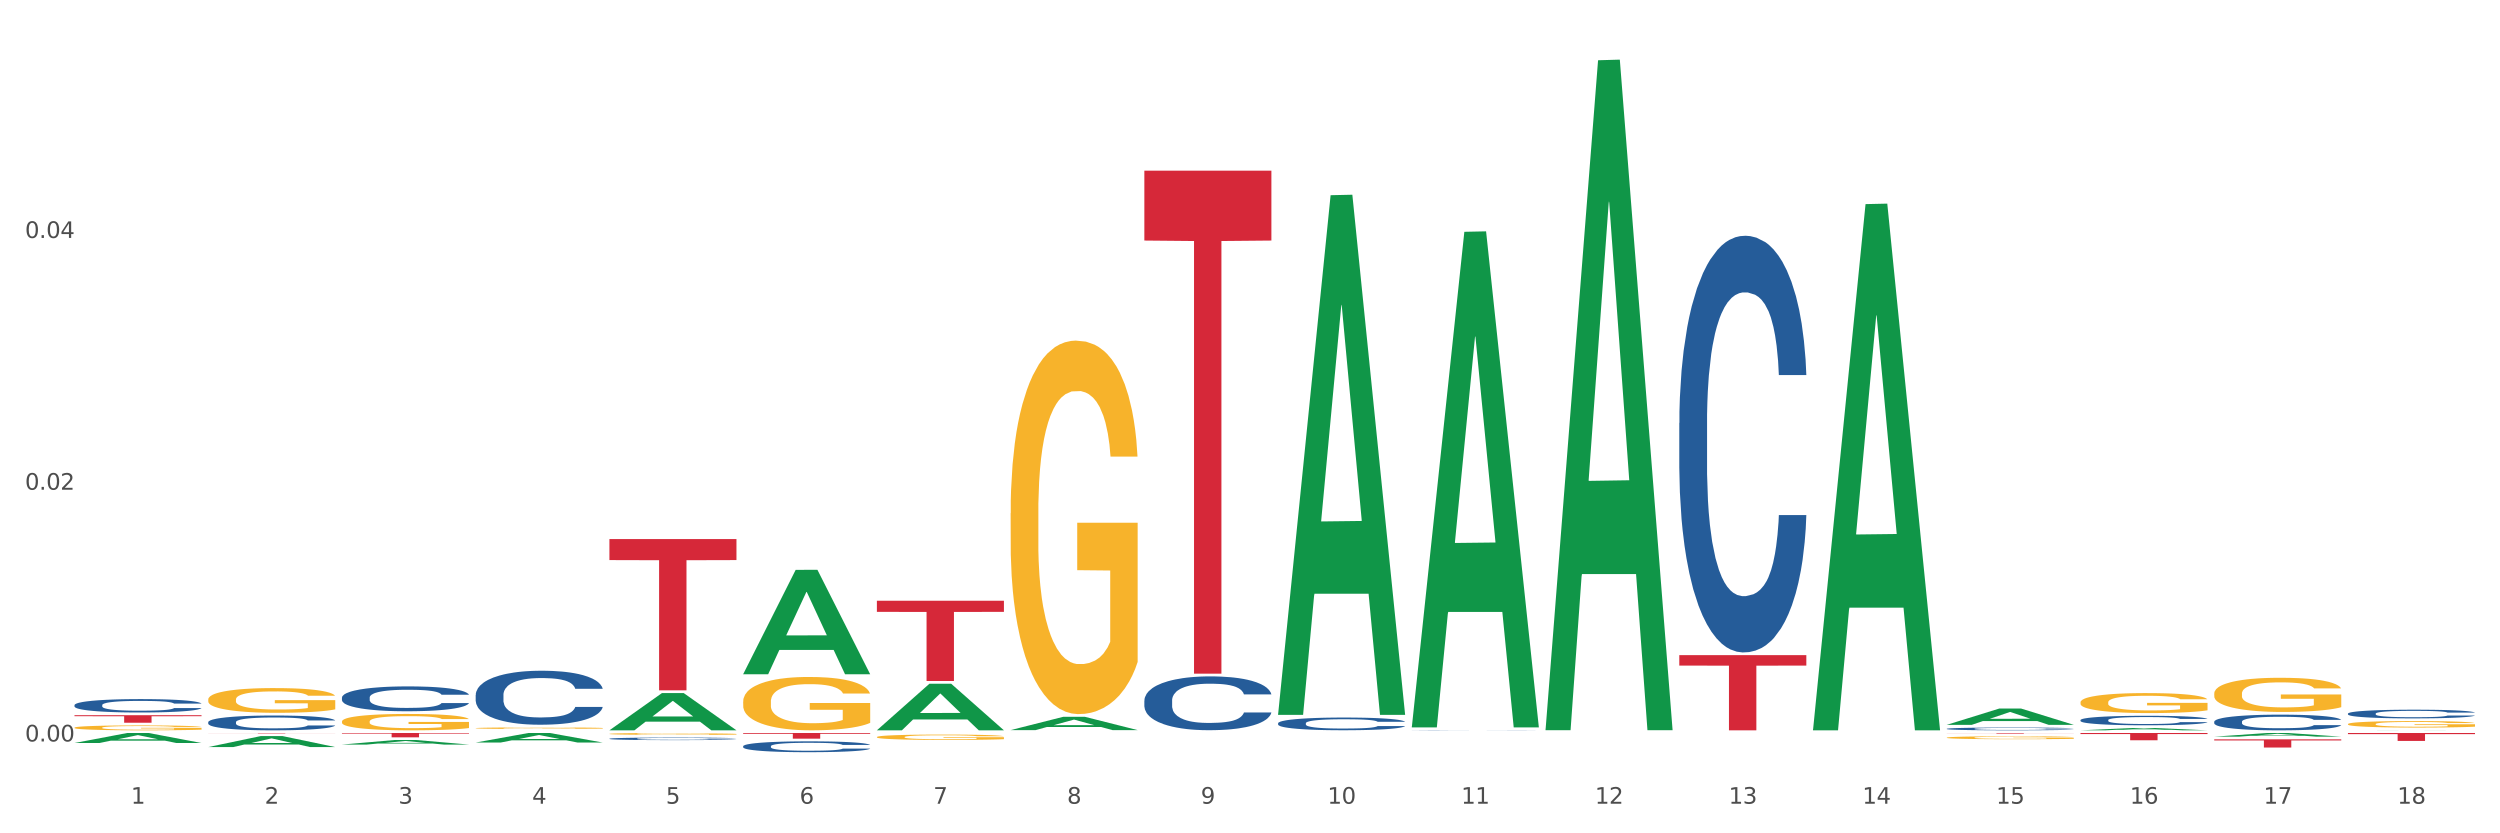 <?xml version="1.0" encoding="utf-8" standalone="no"?>
<!DOCTYPE svg PUBLIC "-//W3C//DTD SVG 1.1//EN"
  "http://www.w3.org/Graphics/SVG/1.1/DTD/svg11.dtd">
<svg xmlns:xlink="http://www.w3.org/1999/xlink" width="1080pt" height="360pt" viewBox="0 0 1080 360" xmlns="http://www.w3.org/2000/svg" version="1.1">
 <rect x="0" y="0" width="1080" height="360" fill="#333333" stroke="none"/>
 <defs>
  <style type="text/css">*{stroke-linejoin: round; stroke-linecap: butt}</style>
 </defs>
 <g id="figure_1">
  <g id="patch_1">
   <path d="M 0 360 
L 1080 360 
L 1080 0 
L 0 0 
z
" style="fill: #ffffff; stroke: #ffffff; stroke-linejoin: miter"/>
  </g>
  <g id="axes_1">
   <g id="matplotlib.axis_1">
    <g id="xtick_1">
     <g id="text_1">
      <!-- 1 -->
      <g style="fill: #4d4d4d" transform="translate(56.563 347.204) scale(0.096 -0.096)">
       <defs>
        <path id="DejaVuSans-31" d="M 794 531 
L 1825 531 
L 1825 4091 
L 703 3866 
L 703 4441 
L 1819 4666 
L 2450 4666 
L 2450 531 
L 3481 531 
L 3481 0 
L 794 0 
L 794 531 
z
" transform="scale(0.016)"/>
       </defs>
       <use xlink:href="#DejaVuSans-31"/>
      </g>
     </g>
    </g>
    <g id="xtick_2">
     <g id="text_2">
      <!-- 2 -->
      <g style="fill: #4d4d4d" transform="translate(114.336 347.204) scale(0.096 -0.096)">
       <defs>
        <path id="DejaVuSans-32" d="M 1228 531 
L 3431 531 
L 3431 0 
L 469 0 
L 469 531 
Q 828 903 1448 1529 
Q 2069 2156 2228 2338 
Q 2531 2678 2651 2914 
Q 2772 3150 2772 3378 
Q 2772 3750 2511 3984 
Q 2250 4219 1831 4219 
Q 1534 4219 1204 4116 
Q 875 4013 500 3803 
L 500 4441 
Q 881 4594 1212 4672 
Q 1544 4750 1819 4750 
Q 2544 4750 2975 4387 
Q 3406 4025 3406 3419 
Q 3406 3131 3298 2873 
Q 3191 2616 2906 2266 
Q 2828 2175 2409 1742 
Q 1991 1309 1228 531 
z
" transform="scale(0.016)"/>
       </defs>
       <use xlink:href="#DejaVuSans-32"/>
      </g>
     </g>
    </g>
    <g id="xtick_3">
     <g id="text_3">
      <!-- 3 -->
      <g style="fill: #4d4d4d" transform="translate(172.109 347.204) scale(0.096 -0.096)">
       <defs>
        <path id="DejaVuSans-33" d="M 2597 2516 
Q 3050 2419 3304 2112 
Q 3559 1806 3559 1356 
Q 3559 666 3084 287 
Q 2609 -91 1734 -91 
Q 1441 -91 1130 -33 
Q 819 25 488 141 
L 488 750 
Q 750 597 1062 519 
Q 1375 441 1716 441 
Q 2309 441 2620 675 
Q 2931 909 2931 1356 
Q 2931 1769 2642 2001 
Q 2353 2234 1838 2234 
L 1294 2234 
L 1294 2753 
L 1863 2753 
Q 2328 2753 2575 2939 
Q 2822 3125 2822 3475 
Q 2822 3834 2567 4026 
Q 2313 4219 1838 4219 
Q 1578 4219 1281 4162 
Q 984 4106 628 3988 
L 628 4550 
Q 988 4650 1302 4700 
Q 1616 4750 1894 4750 
Q 2613 4750 3031 4423 
Q 3450 4097 3450 3541 
Q 3450 3153 3228 2886 
Q 3006 2619 2597 2516 
z
" transform="scale(0.016)"/>
       </defs>
       <use xlink:href="#DejaVuSans-33"/>
      </g>
     </g>
    </g>
    <g id="xtick_4">
     <g id="text_4">
      <!-- 4 -->
      <g style="fill: #4d4d4d" transform="translate(229.882 347.204) scale(0.096 -0.096)">
       <defs>
        <path id="DejaVuSans-34" d="M 2419 4116 
L 825 1625 
L 2419 1625 
L 2419 4116 
z
M 2253 4666 
L 3047 4666 
L 3047 1625 
L 3713 1625 
L 3713 1100 
L 3047 1100 
L 3047 0 
L 2419 0 
L 2419 1100 
L 313 1100 
L 313 1709 
L 2253 4666 
z
" transform="scale(0.016)"/>
       </defs>
       <use xlink:href="#DejaVuSans-34"/>
      </g>
     </g>
    </g>
    <g id="xtick_5">
     <g id="text_5">
      <!-- 5 -->
      <g style="fill: #4d4d4d" transform="translate(287.655 347.204) scale(0.096 -0.096)">
       <defs>
        <path id="DejaVuSans-35" d="M 691 4666 
L 3169 4666 
L 3169 4134 
L 1269 4134 
L 1269 2991 
Q 1406 3038 1543 3061 
Q 1681 3084 1819 3084 
Q 2600 3084 3056 2656 
Q 3513 2228 3513 1497 
Q 3513 744 3044 326 
Q 2575 -91 1722 -91 
Q 1428 -91 1123 -41 
Q 819 9 494 109 
L 494 744 
Q 775 591 1075 516 
Q 1375 441 1709 441 
Q 2250 441 2565 725 
Q 2881 1009 2881 1497 
Q 2881 1984 2565 2268 
Q 2250 2553 1709 2553 
Q 1456 2553 1204 2497 
Q 953 2441 691 2322 
L 691 4666 
z
" transform="scale(0.016)"/>
       </defs>
       <use xlink:href="#DejaVuSans-35"/>
      </g>
     </g>
    </g>
    <g id="xtick_6">
     <g id="text_6">
      <!-- 6 -->
      <g style="fill: #4d4d4d" transform="translate(345.428 347.204) scale(0.096 -0.096)">
       <defs>
        <path id="DejaVuSans-36" d="M 2113 2584 
Q 1688 2584 1439 2293 
Q 1191 2003 1191 1497 
Q 1191 994 1439 701 
Q 1688 409 2113 409 
Q 2538 409 2786 701 
Q 3034 994 3034 1497 
Q 3034 2003 2786 2293 
Q 2538 2584 2113 2584 
z
M 3366 4563 
L 3366 3988 
Q 3128 4100 2886 4159 
Q 2644 4219 2406 4219 
Q 1781 4219 1451 3797 
Q 1122 3375 1075 2522 
Q 1259 2794 1537 2939 
Q 1816 3084 2150 3084 
Q 2853 3084 3261 2657 
Q 3669 2231 3669 1497 
Q 3669 778 3244 343 
Q 2819 -91 2113 -91 
Q 1303 -91 875 529 
Q 447 1150 447 2328 
Q 447 3434 972 4092 
Q 1497 4750 2381 4750 
Q 2619 4750 2861 4703 
Q 3103 4656 3366 4563 
z
" transform="scale(0.016)"/>
       </defs>
       <use xlink:href="#DejaVuSans-36"/>
      </g>
     </g>
    </g>
    <g id="xtick_7">
     <g id="text_7">
      <!-- 7 -->
      <g style="fill: #4d4d4d" transform="translate(403.201 347.204) scale(0.096 -0.096)">
       <defs>
        <path id="DejaVuSans-37" d="M 525 4666 
L 3525 4666 
L 3525 4397 
L 1831 0 
L 1172 0 
L 2766 4134 
L 525 4134 
L 525 4666 
z
" transform="scale(0.016)"/>
       </defs>
       <use xlink:href="#DejaVuSans-37"/>
      </g>
     </g>
    </g>
    <g id="xtick_8">
     <g id="text_8">
      <!-- 8 -->
      <g style="fill: #4d4d4d" transform="translate(460.974 347.204) scale(0.096 -0.096)">
       <defs>
        <path id="DejaVuSans-38" d="M 2034 2216 
Q 1584 2216 1326 1975 
Q 1069 1734 1069 1313 
Q 1069 891 1326 650 
Q 1584 409 2034 409 
Q 2484 409 2743 651 
Q 3003 894 3003 1313 
Q 3003 1734 2745 1975 
Q 2488 2216 2034 2216 
z
M 1403 2484 
Q 997 2584 770 2862 
Q 544 3141 544 3541 
Q 544 4100 942 4425 
Q 1341 4750 2034 4750 
Q 2731 4750 3128 4425 
Q 3525 4100 3525 3541 
Q 3525 3141 3298 2862 
Q 3072 2584 2669 2484 
Q 3125 2378 3379 2068 
Q 3634 1759 3634 1313 
Q 3634 634 3220 271 
Q 2806 -91 2034 -91 
Q 1263 -91 848 271 
Q 434 634 434 1313 
Q 434 1759 690 2068 
Q 947 2378 1403 2484 
z
M 1172 3481 
Q 1172 3119 1398 2916 
Q 1625 2713 2034 2713 
Q 2441 2713 2670 2916 
Q 2900 3119 2900 3481 
Q 2900 3844 2670 4047 
Q 2441 4250 2034 4250 
Q 1625 4250 1398 4047 
Q 1172 3844 1172 3481 
z
" transform="scale(0.016)"/>
       </defs>
       <use xlink:href="#DejaVuSans-38"/>
      </g>
     </g>
    </g>
    <g id="xtick_9">
     <g id="text_9">
      <!-- 9 -->
      <g style="fill: #4d4d4d" transform="translate(518.747 347.204) scale(0.096 -0.096)">
       <defs>
        <path id="DejaVuSans-39" d="M 703 97 
L 703 672 
Q 941 559 1184 500 
Q 1428 441 1663 441 
Q 2288 441 2617 861 
Q 2947 1281 2994 2138 
Q 2813 1869 2534 1725 
Q 2256 1581 1919 1581 
Q 1219 1581 811 2004 
Q 403 2428 403 3163 
Q 403 3881 828 4315 
Q 1253 4750 1959 4750 
Q 2769 4750 3195 4129 
Q 3622 3509 3622 2328 
Q 3622 1225 3098 567 
Q 2575 -91 1691 -91 
Q 1453 -91 1209 -44 
Q 966 3 703 97 
z
M 1959 2075 
Q 2384 2075 2632 2365 
Q 2881 2656 2881 3163 
Q 2881 3666 2632 3958 
Q 2384 4250 1959 4250 
Q 1534 4250 1286 3958 
Q 1038 3666 1038 3163 
Q 1038 2656 1286 2365 
Q 1534 2075 1959 2075 
z
" transform="scale(0.016)"/>
       </defs>
       <use xlink:href="#DejaVuSans-39"/>
      </g>
     </g>
    </g>
    <g id="xtick_10">
     <g id="text_10">
      <!-- 10 -->
      <g style="fill: #4d4d4d" transform="translate(573.466 347.204) scale(0.096 -0.096)">
       <defs>
        <path id="DejaVuSans-30" d="M 2034 4250 
Q 1547 4250 1301 3770 
Q 1056 3291 1056 2328 
Q 1056 1369 1301 889 
Q 1547 409 2034 409 
Q 2525 409 2770 889 
Q 3016 1369 3016 2328 
Q 3016 3291 2770 3770 
Q 2525 4250 2034 4250 
z
M 2034 4750 
Q 2819 4750 3233 4129 
Q 3647 3509 3647 2328 
Q 3647 1150 3233 529 
Q 2819 -91 2034 -91 
Q 1250 -91 836 529 
Q 422 1150 422 2328 
Q 422 3509 836 4129 
Q 1250 4750 2034 4750 
z
" transform="scale(0.016)"/>
       </defs>
       <use xlink:href="#DejaVuSans-31"/>
       <use xlink:href="#DejaVuSans-30" transform="translate(63.623 0)"/>
      </g>
     </g>
    </g>
    <g id="xtick_11">
     <g id="text_11">
      <!-- 11 -->
      <g style="fill: #4d4d4d" transform="translate(631.239 347.204) scale(0.096 -0.096)">
       <use xlink:href="#DejaVuSans-31"/>
       <use xlink:href="#DejaVuSans-31" transform="translate(63.623 0)"/>
      </g>
     </g>
    </g>
    <g id="xtick_12">
     <g id="text_12">
      <!-- 12 -->
      <g style="fill: #4d4d4d" transform="translate(689.012 347.204) scale(0.096 -0.096)">
       <use xlink:href="#DejaVuSans-31"/>
       <use xlink:href="#DejaVuSans-32" transform="translate(63.623 0)"/>
      </g>
     </g>
    </g>
    <g id="xtick_13">
     <g id="text_13">
      <!-- 13 -->
      <g style="fill: #4d4d4d" transform="translate(746.785 347.204) scale(0.096 -0.096)">
       <use xlink:href="#DejaVuSans-31"/>
       <use xlink:href="#DejaVuSans-33" transform="translate(63.623 0)"/>
      </g>
     </g>
    </g>
    <g id="xtick_14">
     <g id="text_14">
      <!-- 14 -->
      <g style="fill: #4d4d4d" transform="translate(804.558 347.204) scale(0.096 -0.096)">
       <use xlink:href="#DejaVuSans-31"/>
       <use xlink:href="#DejaVuSans-34" transform="translate(63.623 0)"/>
      </g>
     </g>
    </g>
    <g id="xtick_15">
     <g id="text_15">
      <!-- 15 -->
      <g style="fill: #4d4d4d" transform="translate(862.331 347.204) scale(0.096 -0.096)">
       <use xlink:href="#DejaVuSans-31"/>
       <use xlink:href="#DejaVuSans-35" transform="translate(63.623 0)"/>
      </g>
     </g>
    </g>
    <g id="xtick_16">
     <g id="text_16">
      <!-- 16 -->
      <g style="fill: #4d4d4d" transform="translate(920.104 347.204) scale(0.096 -0.096)">
       <use xlink:href="#DejaVuSans-31"/>
       <use xlink:href="#DejaVuSans-36" transform="translate(63.623 0)"/>
      </g>
     </g>
    </g>
    <g id="xtick_17">
     <g id="text_17">
      <!-- 17 -->
      <g style="fill: #4d4d4d" transform="translate(977.877 347.204) scale(0.096 -0.096)">
       <use xlink:href="#DejaVuSans-31"/>
       <use xlink:href="#DejaVuSans-37" transform="translate(63.623 0)"/>
      </g>
     </g>
    </g>
    <g id="xtick_18">
     <g id="text_18">
      <!-- 18 -->
      <g style="fill: #4d4d4d" transform="translate(1035.65 347.204) scale(0.096 -0.096)">
       <use xlink:href="#DejaVuSans-31"/>
       <use xlink:href="#DejaVuSans-38" transform="translate(63.623 0)"/>
      </g>
     </g>
    </g>
    <g id="xtick_19"/>
    <g id="xtick_20"/>
    <g id="xtick_21"/>
    <g id="xtick_22"/>
    <g id="xtick_23"/>
    <g id="xtick_24"/>
    <g id="xtick_25"/>
    <g id="xtick_26"/>
    <g id="xtick_27"/>
    <g id="xtick_28"/>
    <g id="xtick_29"/>
    <g id="xtick_30"/>
    <g id="xtick_31"/>
    <g id="xtick_32"/>
    <g id="xtick_33"/>
    <g id="xtick_34"/>
    <g id="xtick_35"/>
   </g>
   <g id="matplotlib.axis_2">
    <g id="ytick_1">
     <g id="text_19">
      <!-- 0.00 -->
      <g style="fill: #4d4d4d" transform="translate(10.8 320.313) scale(0.096 -0.096)">
       <defs>
        <path id="DejaVuSans-2e" d="M 684 794 
L 1344 794 
L 1344 0 
L 684 0 
L 684 794 
z
" transform="scale(0.016)"/>
       </defs>
       <use xlink:href="#DejaVuSans-30"/>
       <use xlink:href="#DejaVuSans-2e" transform="translate(63.623 0)"/>
       <use xlink:href="#DejaVuSans-30" transform="translate(95.41 0)"/>
       <use xlink:href="#DejaVuSans-30" transform="translate(159.033 0)"/>
      </g>
     </g>
    </g>
    <g id="ytick_2">
     <g id="text_20">
      <!-- 0.02 -->
      <g style="fill: #4d4d4d" transform="translate(10.8 211.556) scale(0.096 -0.096)">
       <use xlink:href="#DejaVuSans-30"/>
       <use xlink:href="#DejaVuSans-2e" transform="translate(63.623 0)"/>
       <use xlink:href="#DejaVuSans-30" transform="translate(95.41 0)"/>
       <use xlink:href="#DejaVuSans-32" transform="translate(159.033 0)"/>
      </g>
     </g>
    </g>
    <g id="ytick_3">
     <g id="text_21">
      <!-- 0.04 -->
      <g style="fill: #4d4d4d" transform="translate(10.8 102.798) scale(0.096 -0.096)">
       <use xlink:href="#DejaVuSans-30"/>
       <use xlink:href="#DejaVuSans-2e" transform="translate(63.623 0)"/>
       <use xlink:href="#DejaVuSans-30" transform="translate(95.41 0)"/>
       <use xlink:href="#DejaVuSans-34" transform="translate(159.033 0)"/>
      </g>
     </g>
    </g>
    <g id="ytick_4"/>
    <g id="ytick_5"/>
    <g id="ytick_6"/>
   </g>
   <g id="PolyCollection_1">
    <path d="M 32.175 304.609 
L 32.24 304.604 
L 32.24 304.456 
L 32.434 304.255 
L 33.148 303.885 
L 34.056 303.605 
L 35.613 303.277 
L 36.457 303.14 
L 37.56 302.987 
L 39.83 302.738 
L 42.425 302.527 
L 44.242 302.411 
L 45.604 302.337 
L 48.653 302.205 
L 50.405 302.147 
L 52.221 302.099 
L 53.778 302.067 
L 56.373 302.03 
L 58.449 302.014 
L 60.85 302.009 
L 62.861 302.014 
L 65.521 302.036 
L 69.413 302.099 
L 70.905 302.136 
L 72.917 302.199 
L 74.993 302.284 
L 76.679 302.368 
L 78.626 302.49 
L 80.637 302.649 
L 82.583 302.849 
L 83.945 303.034 
L 85.048 303.23 
L 86.021 303.468 
L 86.735 303.727 
L 87.059 303.943 
L 75.187 303.943 
L 74.863 303.748 
L 74.214 303.536 
L 73.565 303.394 
L 72.852 303.277 
L 71.749 303.145 
L 70.776 303.061 
L 69.154 302.96 
L 67.662 302.897 
L 66.429 302.86 
L 64.937 302.828 
L 61.758 302.797 
L 59.487 302.797 
L 58.06 302.807 
L 56.309 302.834 
L 54.816 302.871 
L 53.065 302.934 
L 51.702 303.003 
L 50.34 303.092 
L 49.562 303.156 
L 48.394 303.272 
L 47.615 303.367 
L 46.577 303.531 
L 45.993 303.647 
L 44.955 303.949 
L 44.501 304.171 
L 44.307 304.324 
L 44.177 304.493 
L 44.177 305.317 
L 44.566 305.687 
L 44.891 305.846 
L 45.41 306.025 
L 46.383 306.258 
L 47.81 306.485 
L 49.302 306.649 
L 50.535 306.749 
L 51.702 306.823 
L 52.87 306.882 
L 54.297 306.934 
L 55.465 306.966 
L 57.217 306.998 
L 59.293 307.014 
L 60.915 307.014 
L 64.223 306.987 
L 65.715 306.961 
L 67.143 306.924 
L 68.7 306.866 
L 69.932 306.802 
L 70.646 306.755 
L 71.814 306.654 
L 72.722 306.549 
L 73.5 306.427 
L 74.019 306.321 
L 74.603 306.163 
L 75.057 305.983 
L 75.187 305.888 
L 87.059 305.888 
L 86.8 306.078 
L 86.346 306.263 
L 85.437 306.512 
L 84.724 306.654 
L 83.621 306.829 
L 82.453 306.977 
L 80.831 307.14 
L 79.339 307.262 
L 77.782 307.368 
L 76.095 307.463 
L 73.046 307.595 
L 71.943 307.632 
L 69.608 307.695 
L 67.791 307.732 
L 65.132 307.769 
L 62.407 307.791 
L 59.552 307.796 
L 57.022 307.785 
L 54.233 307.754 
L 52.481 307.722 
L 50.535 307.674 
L 48.264 307.6 
L 46.123 307.51 
L 44.112 307.405 
L 42.231 307.283 
L 40.479 307.146 
L 38.208 306.919 
L 36.522 306.697 
L 35.289 306.49 
L 34.446 306.316 
L 33.602 306.094 
L 33.148 305.941 
L 32.434 305.571 
L 32.175 305.227 
L 32.175 304.609 
z
" clip-path="url(#p3347b5c7bb)" style="fill: #255c99"/>
    <path d="M 89.948 311.977 
L 90.013 311.971 
L 90.013 311.808 
L 90.207 311.586 
L 90.921 311.176 
L 91.829 310.867 
L 93.386 310.504 
L 94.23 310.352 
L 95.333 310.183 
L 97.603 309.908 
L 100.198 309.674 
L 102.015 309.545 
L 103.377 309.464 
L 106.426 309.317 
L 108.178 309.253 
L 109.994 309.201 
L 111.551 309.165 
L 114.146 309.125 
L 116.222 309.107 
L 118.623 309.101 
L 120.634 309.107 
L 123.294 309.13 
L 127.186 309.201 
L 128.678 309.241 
L 130.69 309.312 
L 132.766 309.405 
L 134.452 309.499 
L 136.399 309.633 
L 138.41 309.809 
L 140.356 310.031 
L 141.718 310.235 
L 142.821 310.452 
L 143.794 310.715 
L 144.508 311.001 
L 144.832 311.241 
L 132.96 311.241 
L 132.636 311.024 
L 131.987 310.791 
L 131.338 310.633 
L 130.625 310.504 
L 129.522 310.358 
L 128.549 310.264 
L 126.927 310.153 
L 125.435 310.083 
L 124.202 310.042 
L 122.71 310.007 
L 119.531 309.972 
L 117.26 309.972 
L 115.833 309.984 
L 114.082 310.013 
L 112.589 310.054 
L 110.838 310.124 
L 109.475 310.2 
L 108.113 310.3 
L 107.335 310.37 
L 106.167 310.498 
L 105.388 310.604 
L 104.35 310.785 
L 103.766 310.913 
L 102.728 311.247 
L 102.274 311.492 
L 102.08 311.662 
L 101.95 311.849 
L 101.95 312.761 
L 102.339 313.17 
L 102.663 313.345 
L 103.183 313.544 
L 104.156 313.801 
L 105.583 314.053 
L 107.075 314.234 
L 108.308 314.345 
L 109.475 314.427 
L 110.643 314.491 
L 112.07 314.55 
L 113.238 314.585 
L 114.99 314.62 
L 117.066 314.637 
L 118.688 314.637 
L 121.996 314.608 
L 123.488 314.579 
L 124.916 314.538 
L 126.473 314.474 
L 127.705 314.403 
L 128.419 314.351 
L 129.587 314.24 
L 130.495 314.123 
L 131.273 313.988 
L 131.792 313.871 
L 132.376 313.696 
L 132.83 313.497 
L 132.96 313.392 
L 144.832 313.392 
L 144.573 313.603 
L 144.119 313.807 
L 143.21 314.082 
L 142.497 314.24 
L 141.394 314.433 
L 140.226 314.596 
L 138.604 314.778 
L 137.112 314.912 
L 135.555 315.029 
L 133.868 315.134 
L 130.819 315.28 
L 129.716 315.321 
L 127.381 315.391 
L 125.564 315.432 
L 122.905 315.473 
L 120.18 315.497 
L 117.325 315.502 
L 114.795 315.491 
L 112.006 315.456 
L 110.254 315.421 
L 108.308 315.368 
L 106.037 315.286 
L 103.896 315.187 
L 101.885 315.07 
L 100.004 314.935 
L 98.252 314.783 
L 95.981 314.532 
L 94.295 314.286 
L 93.062 314.058 
L 92.219 313.866 
L 91.375 313.62 
L 90.921 313.451 
L 90.207 313.041 
L 89.948 312.661 
L 89.948 311.977 
z
" clip-path="url(#p3347b5c7bb)" style="fill: #255c99"/>
    <path d="M 147.721 301.349 
L 147.786 301.339 
L 147.786 301.064 
L 147.98 300.691 
L 148.694 300.005 
L 149.602 299.485 
L 151.159 298.876 
L 152.003 298.621 
L 153.106 298.337 
L 155.376 297.876 
L 157.971 297.483 
L 159.788 297.267 
L 161.15 297.13 
L 164.199 296.885 
L 165.951 296.777 
L 167.767 296.688 
L 169.324 296.629 
L 171.919 296.561 
L 173.995 296.531 
L 176.396 296.522 
L 178.407 296.531 
L 181.067 296.571 
L 184.959 296.688 
L 186.451 296.757 
L 188.463 296.875 
L 190.539 297.032 
L 192.225 297.189 
L 194.172 297.414 
L 196.183 297.709 
L 198.129 298.082 
L 199.491 298.425 
L 200.594 298.788 
L 201.567 299.23 
L 202.281 299.71 
L 202.605 300.113 
L 190.733 300.113 
L 190.409 299.75 
L 189.76 299.357 
L 189.111 299.092 
L 188.398 298.876 
L 187.295 298.631 
L 186.322 298.474 
L 184.7 298.288 
L 183.208 298.17 
L 181.975 298.101 
L 180.483 298.042 
L 177.304 297.983 
L 175.033 297.983 
L 173.606 298.003 
L 171.854 298.052 
L 170.362 298.121 
L 168.611 298.239 
L 167.248 298.366 
L 165.886 298.533 
L 165.107 298.651 
L 163.94 298.867 
L 163.161 299.043 
L 162.123 299.347 
L 161.539 299.563 
L 160.501 300.122 
L 160.047 300.535 
L 159.853 300.819 
L 159.723 301.133 
L 159.723 302.664 
L 160.112 303.35 
L 160.436 303.645 
L 160.955 303.978 
L 161.929 304.41 
L 163.356 304.832 
L 164.848 305.136 
L 166.081 305.323 
L 167.248 305.46 
L 168.416 305.568 
L 169.843 305.666 
L 171.011 305.725 
L 172.763 305.784 
L 174.839 305.813 
L 176.461 305.813 
L 179.769 305.764 
L 181.261 305.715 
L 182.689 305.646 
L 184.246 305.538 
L 185.478 305.421 
L 186.192 305.332 
L 187.36 305.146 
L 188.268 304.95 
L 189.046 304.724 
L 189.565 304.528 
L 190.149 304.234 
L 190.603 303.9 
L 190.733 303.723 
L 202.605 303.723 
L 202.346 304.077 
L 201.892 304.42 
L 200.983 304.881 
L 200.27 305.146 
L 199.167 305.47 
L 197.999 305.745 
L 196.377 306.049 
L 194.885 306.274 
L 193.328 306.471 
L 191.641 306.647 
L 188.592 306.892 
L 187.489 306.961 
L 185.154 307.079 
L 183.337 307.148 
L 180.678 307.216 
L 177.953 307.256 
L 175.098 307.265 
L 172.568 307.246 
L 169.778 307.187 
L 168.027 307.128 
L 166.081 307.04 
L 163.81 306.902 
L 161.669 306.735 
L 159.658 306.539 
L 157.777 306.314 
L 156.025 306.058 
L 153.754 305.637 
L 152.068 305.224 
L 150.835 304.842 
L 149.992 304.518 
L 149.148 304.106 
L 148.694 303.821 
L 147.98 303.135 
L 147.721 302.497 
L 147.721 301.349 
z
" clip-path="url(#p3347b5c7bb)" style="fill: #255c99"/>
    <path d="M 205.494 300.238 
L 205.559 300.216 
L 205.559 299.62 
L 205.753 298.81 
L 206.467 297.319 
L 207.375 296.19 
L 208.932 294.869 
L 209.776 294.315 
L 210.879 293.697 
L 213.149 292.696 
L 215.744 291.844 
L 217.561 291.375 
L 218.923 291.077 
L 221.972 290.544 
L 223.724 290.31 
L 225.54 290.118 
L 227.097 289.99 
L 229.692 289.841 
L 231.768 289.777 
L 234.169 289.756 
L 236.18 289.777 
L 238.84 289.862 
L 242.732 290.118 
L 244.224 290.267 
L 246.236 290.523 
L 248.312 290.864 
L 249.998 291.204 
L 251.945 291.694 
L 253.956 292.334 
L 255.902 293.143 
L 257.264 293.889 
L 258.367 294.677 
L 259.34 295.636 
L 260.054 296.68 
L 260.378 297.553 
L 248.506 297.553 
L 248.182 296.765 
L 247.533 295.913 
L 246.884 295.337 
L 246.171 294.869 
L 245.068 294.336 
L 244.095 293.995 
L 242.473 293.591 
L 240.981 293.335 
L 239.748 293.186 
L 238.256 293.058 
L 235.077 292.93 
L 232.806 292.93 
L 231.379 292.973 
L 229.627 293.079 
L 228.135 293.228 
L 226.384 293.484 
L 225.021 293.761 
L 223.659 294.123 
L 222.88 294.379 
L 221.713 294.847 
L 220.934 295.231 
L 219.896 295.891 
L 219.312 296.36 
L 218.274 297.574 
L 217.82 298.469 
L 217.626 299.087 
L 217.496 299.769 
L 217.496 303.092 
L 217.885 304.584 
L 218.209 305.223 
L 218.728 305.947 
L 219.702 306.885 
L 221.129 307.801 
L 222.621 308.461 
L 223.854 308.866 
L 225.021 309.164 
L 226.189 309.398 
L 227.616 309.612 
L 228.784 309.739 
L 230.536 309.867 
L 232.612 309.931 
L 234.234 309.931 
L 237.542 309.825 
L 239.034 309.718 
L 240.462 309.569 
L 242.019 309.335 
L 243.251 309.079 
L 243.965 308.887 
L 245.133 308.482 
L 246.041 308.056 
L 246.819 307.566 
L 247.338 307.14 
L 247.922 306.501 
L 248.376 305.777 
L 248.506 305.393 
L 260.378 305.393 
L 260.119 306.16 
L 259.665 306.906 
L 258.756 307.907 
L 258.043 308.482 
L 256.94 309.185 
L 255.772 309.782 
L 254.15 310.442 
L 252.658 310.932 
L 251.101 311.358 
L 249.414 311.742 
L 246.365 312.275 
L 245.262 312.424 
L 242.927 312.679 
L 241.11 312.828 
L 238.45 312.978 
L 235.726 313.063 
L 232.871 313.084 
L 230.341 313.042 
L 227.551 312.914 
L 225.8 312.786 
L 223.854 312.594 
L 221.583 312.296 
L 219.442 311.934 
L 217.431 311.508 
L 215.55 311.018 
L 213.798 310.464 
L 211.527 309.548 
L 209.841 308.653 
L 208.608 307.822 
L 207.765 307.119 
L 206.921 306.224 
L 206.467 305.606 
L 205.753 304.115 
L 205.494 302.73 
L 205.494 300.238 
z
" clip-path="url(#p3347b5c7bb)" style="fill: #255c99"/>
    <path d="M 552.132 312.443 
L 552.197 312.438 
L 552.197 312.298 
L 552.391 312.107 
L 553.105 311.756 
L 554.013 311.491 
L 555.57 311.18 
L 556.414 311.049 
L 557.516 310.904 
L 559.787 310.669 
L 562.382 310.468 
L 564.199 310.358 
L 565.561 310.288 
L 568.61 310.162 
L 570.362 310.107 
L 572.178 310.062 
L 573.735 310.032 
L 576.33 309.997 
L 578.406 309.982 
L 580.807 309.977 
L 582.818 309.982 
L 585.478 310.002 
L 589.37 310.062 
L 590.862 310.097 
L 592.873 310.157 
L 594.949 310.237 
L 596.636 310.318 
L 598.582 310.433 
L 600.594 310.583 
L 602.54 310.774 
L 603.902 310.949 
L 605.005 311.135 
L 605.978 311.36 
L 606.692 311.606 
L 607.016 311.811 
L 595.144 311.811 
L 594.82 311.626 
L 594.171 311.425 
L 593.522 311.29 
L 592.809 311.18 
L 591.706 311.055 
L 590.733 310.974 
L 589.111 310.879 
L 587.619 310.819 
L 586.386 310.784 
L 584.894 310.754 
L 581.715 310.724 
L 579.444 310.724 
L 578.017 310.734 
L 576.265 310.759 
L 574.773 310.794 
L 573.022 310.854 
L 571.659 310.919 
L 570.297 311.004 
L 569.518 311.065 
L 568.351 311.175 
L 567.572 311.265 
L 566.534 311.42 
L 565.95 311.531 
L 564.912 311.816 
L 564.458 312.027 
L 564.263 312.172 
L 564.134 312.333 
L 564.134 313.115 
L 564.523 313.466 
L 564.847 313.616 
L 565.366 313.786 
L 566.339 314.007 
L 567.767 314.223 
L 569.259 314.378 
L 570.491 314.473 
L 571.659 314.543 
L 572.827 314.598 
L 574.254 314.649 
L 575.422 314.679 
L 577.174 314.709 
L 579.25 314.724 
L 580.871 314.724 
L 584.18 314.699 
L 585.672 314.674 
L 587.1 314.639 
L 588.657 314.583 
L 589.889 314.523 
L 590.603 314.478 
L 591.771 314.383 
L 592.679 314.283 
L 593.457 314.167 
L 593.976 314.067 
L 594.56 313.917 
L 595.014 313.746 
L 595.144 313.656 
L 607.016 313.656 
L 606.757 313.837 
L 606.303 314.012 
L 605.394 314.248 
L 604.681 314.383 
L 603.578 314.548 
L 602.41 314.689 
L 600.788 314.844 
L 599.296 314.959 
L 597.739 315.06 
L 596.052 315.15 
L 593.003 315.275 
L 591.9 315.31 
L 589.565 315.37 
L 587.748 315.406 
L 585.088 315.441 
L 582.364 315.461 
L 579.509 315.466 
L 576.979 315.456 
L 574.189 315.426 
L 572.438 315.396 
L 570.491 315.35 
L 568.221 315.28 
L 566.08 315.195 
L 564.069 315.095 
L 562.187 314.979 
L 560.436 314.849 
L 558.165 314.634 
L 556.478 314.423 
L 555.246 314.228 
L 554.402 314.062 
L 553.559 313.852 
L 553.105 313.706 
L 552.391 313.355 
L 552.132 313.03 
L 552.132 312.443 
z
" clip-path="url(#p3347b5c7bb)" style="fill: #255c99"/>
    <path d="M 494.359 302.645 
L 494.424 302.623 
L 494.424 302.029 
L 494.618 301.222 
L 495.332 299.736 
L 496.24 298.611 
L 497.797 297.295 
L 498.641 296.743 
L 499.743 296.127 
L 502.014 295.129 
L 504.609 294.28 
L 506.426 293.813 
L 507.788 293.515 
L 510.837 292.985 
L 512.589 292.751 
L 514.405 292.56 
L 515.962 292.433 
L 518.557 292.284 
L 520.633 292.22 
L 523.034 292.199 
L 525.045 292.22 
L 527.705 292.305 
L 531.597 292.56 
L 533.089 292.709 
L 535.1 292.963 
L 537.176 293.303 
L 538.863 293.643 
L 540.809 294.131 
L 542.821 294.768 
L 544.767 295.575 
L 546.129 296.318 
L 547.232 297.103 
L 548.205 298.059 
L 548.919 299.099 
L 549.243 299.97 
L 537.371 299.97 
L 537.047 299.184 
L 536.398 298.335 
L 535.749 297.762 
L 535.036 297.295 
L 533.933 296.764 
L 532.96 296.424 
L 531.338 296.021 
L 529.846 295.766 
L 528.613 295.617 
L 527.121 295.49 
L 523.942 295.363 
L 521.671 295.363 
L 520.244 295.405 
L 518.492 295.511 
L 517 295.66 
L 515.249 295.915 
L 513.886 296.191 
L 512.524 296.551 
L 511.745 296.806 
L 510.578 297.273 
L 509.799 297.655 
L 508.761 298.314 
L 508.177 298.781 
L 507.139 299.991 
L 506.685 300.882 
L 506.49 301.498 
L 506.361 302.178 
L 506.361 305.49 
L 506.75 306.976 
L 507.074 307.613 
L 507.593 308.334 
L 508.566 309.269 
L 509.994 310.181 
L 511.486 310.84 
L 512.718 311.243 
L 513.886 311.54 
L 515.054 311.774 
L 516.481 311.986 
L 517.649 312.113 
L 519.401 312.241 
L 521.477 312.305 
L 523.099 312.305 
L 526.407 312.198 
L 527.899 312.092 
L 529.327 311.944 
L 530.884 311.71 
L 532.116 311.455 
L 532.83 311.264 
L 533.998 310.861 
L 534.906 310.436 
L 535.684 309.948 
L 536.203 309.523 
L 536.787 308.886 
L 537.241 308.165 
L 537.371 307.782 
L 549.243 307.782 
L 548.984 308.547 
L 548.53 309.29 
L 547.621 310.288 
L 546.908 310.861 
L 545.805 311.561 
L 544.637 312.156 
L 543.015 312.814 
L 541.523 313.302 
L 539.966 313.727 
L 538.279 314.109 
L 535.23 314.64 
L 534.127 314.788 
L 531.792 315.043 
L 529.975 315.192 
L 527.315 315.34 
L 524.591 315.425 
L 521.736 315.447 
L 519.206 315.404 
L 516.416 315.277 
L 514.665 315.149 
L 512.718 314.958 
L 510.448 314.661 
L 508.307 314.3 
L 506.296 313.876 
L 504.414 313.387 
L 502.663 312.835 
L 500.392 311.922 
L 498.705 311.031 
L 497.473 310.203 
L 496.629 309.502 
L 495.786 308.61 
L 495.332 307.995 
L 494.618 306.509 
L 494.359 305.129 
L 494.359 302.645 
z
" clip-path="url(#p3347b5c7bb)" style="fill: #255c99"/>
    <path d="M 1014.316 308.273 
L 1014.381 308.269 
L 1014.381 308.173 
L 1014.575 308.043 
L 1015.289 307.802 
L 1016.197 307.62 
L 1017.754 307.408 
L 1018.597 307.318 
L 1019.7 307.219 
L 1021.971 307.058 
L 1024.566 306.92 
L 1026.382 306.845 
L 1027.745 306.797 
L 1030.794 306.711 
L 1032.546 306.673 
L 1034.362 306.642 
L 1035.919 306.622 
L 1038.514 306.598 
L 1040.59 306.587 
L 1042.99 306.584 
L 1045.002 306.587 
L 1047.661 306.601 
L 1051.554 306.642 
L 1053.046 306.666 
L 1055.057 306.707 
L 1057.133 306.762 
L 1058.82 306.817 
L 1060.766 306.896 
L 1062.777 306.999 
L 1064.724 307.13 
L 1066.086 307.25 
L 1067.189 307.377 
L 1068.162 307.531 
L 1068.876 307.699 
L 1069.2 307.84 
L 1057.328 307.84 
L 1057.003 307.713 
L 1056.355 307.576 
L 1055.706 307.483 
L 1054.992 307.408 
L 1053.889 307.322 
L 1052.916 307.267 
L 1051.294 307.202 
L 1049.802 307.161 
L 1048.57 307.137 
L 1047.078 307.116 
L 1043.899 307.095 
L 1041.628 307.095 
L 1040.201 307.102 
L 1038.449 307.119 
L 1036.957 307.143 
L 1035.205 307.185 
L 1033.843 307.229 
L 1032.481 307.288 
L 1031.702 307.329 
L 1030.534 307.404 
L 1029.756 307.466 
L 1028.718 307.572 
L 1028.134 307.648 
L 1027.096 307.844 
L 1026.642 307.988 
L 1026.447 308.087 
L 1026.318 308.197 
L 1026.318 308.733 
L 1026.707 308.973 
L 1027.031 309.076 
L 1027.55 309.193 
L 1028.523 309.344 
L 1029.951 309.491 
L 1031.443 309.598 
L 1032.675 309.663 
L 1033.843 309.711 
L 1035.011 309.749 
L 1036.438 309.783 
L 1037.606 309.803 
L 1039.357 309.824 
L 1041.433 309.834 
L 1043.055 309.834 
L 1046.364 309.817 
L 1047.856 309.8 
L 1049.283 309.776 
L 1050.84 309.738 
L 1052.073 309.697 
L 1052.787 309.666 
L 1053.954 309.601 
L 1054.863 309.532 
L 1055.641 309.453 
L 1056.16 309.385 
L 1056.744 309.282 
L 1057.198 309.165 
L 1057.328 309.103 
L 1069.2 309.103 
L 1068.94 309.227 
L 1068.486 309.347 
L 1067.578 309.508 
L 1066.864 309.601 
L 1065.762 309.714 
L 1064.594 309.81 
L 1062.972 309.917 
L 1061.48 309.996 
L 1059.923 310.064 
L 1058.236 310.126 
L 1055.187 310.212 
L 1054.084 310.236 
L 1051.749 310.277 
L 1049.932 310.301 
L 1047.272 310.325 
L 1044.547 310.339 
L 1041.693 310.342 
L 1039.163 310.336 
L 1036.373 310.315 
L 1034.622 310.294 
L 1032.675 310.263 
L 1030.405 310.215 
L 1028.264 310.157 
L 1026.253 310.088 
L 1024.371 310.009 
L 1022.62 309.92 
L 1020.349 309.773 
L 1018.662 309.628 
L 1017.43 309.495 
L 1016.586 309.381 
L 1015.743 309.237 
L 1015.289 309.138 
L 1014.575 308.897 
L 1014.316 308.674 
L 1014.316 308.273 
z
" clip-path="url(#p3347b5c7bb)" style="fill: #255c99"/>
    <path d="M 956.543 311.773 
L 956.608 311.767 
L 956.608 311.593 
L 956.802 311.358 
L 957.516 310.925 
L 958.424 310.598 
L 959.981 310.214 
L 960.824 310.053 
L 961.927 309.874 
L 964.198 309.583 
L 966.793 309.336 
L 968.609 309.2 
L 969.972 309.113 
L 973.021 308.959 
L 974.773 308.891 
L 976.589 308.835 
L 978.146 308.798 
L 980.741 308.755 
L 982.817 308.736 
L 985.217 308.73 
L 987.229 308.736 
L 989.888 308.761 
L 993.781 308.835 
L 995.273 308.878 
L 997.284 308.952 
L 999.36 309.051 
L 1001.047 309.15 
L 1002.993 309.293 
L 1005.004 309.478 
L 1006.951 309.713 
L 1008.313 309.93 
L 1009.416 310.159 
L 1010.389 310.437 
L 1011.103 310.74 
L 1011.427 310.994 
L 999.555 310.994 
L 999.231 310.765 
L 998.582 310.517 
L 997.933 310.35 
L 997.219 310.214 
L 996.116 310.06 
L 995.143 309.961 
L 993.521 309.843 
L 992.029 309.769 
L 990.797 309.726 
L 989.305 309.688 
L 986.126 309.651 
L 983.855 309.651 
L 982.428 309.664 
L 980.676 309.695 
L 979.184 309.738 
L 977.432 309.812 
L 976.07 309.893 
L 974.708 309.998 
L 973.929 310.072 
L 972.761 310.208 
L 971.983 310.319 
L 970.945 310.511 
L 970.361 310.647 
L 969.323 311 
L 968.869 311.259 
L 968.674 311.439 
L 968.545 311.637 
L 968.545 312.602 
L 968.934 313.035 
L 969.258 313.22 
L 969.777 313.43 
L 970.75 313.703 
L 972.178 313.969 
L 973.67 314.16 
L 974.902 314.278 
L 976.07 314.364 
L 977.238 314.432 
L 978.665 314.494 
L 979.833 314.531 
L 981.584 314.568 
L 983.66 314.587 
L 985.282 314.587 
L 988.591 314.556 
L 990.083 314.525 
L 991.51 314.482 
L 993.067 314.414 
L 994.3 314.34 
L 995.014 314.284 
L 996.181 314.166 
L 997.09 314.043 
L 997.868 313.901 
L 998.387 313.777 
L 998.971 313.591 
L 999.425 313.381 
L 999.555 313.27 
L 1011.427 313.27 
L 1011.168 313.492 
L 1010.713 313.709 
L 1009.805 313.999 
L 1009.092 314.166 
L 1007.989 314.371 
L 1006.821 314.544 
L 1005.199 314.735 
L 1003.707 314.878 
L 1002.15 315.001 
L 1000.463 315.113 
L 997.414 315.267 
L 996.311 315.311 
L 993.976 315.385 
L 992.159 315.428 
L 989.499 315.472 
L 986.774 315.496 
L 983.92 315.502 
L 981.39 315.49 
L 978.6 315.453 
L 976.849 315.416 
L 974.902 315.36 
L 972.632 315.274 
L 970.491 315.168 
L 968.48 315.045 
L 966.598 314.902 
L 964.847 314.742 
L 962.576 314.476 
L 960.889 314.216 
L 959.657 313.975 
L 958.813 313.771 
L 957.97 313.511 
L 957.516 313.331 
L 956.802 312.899 
L 956.543 312.496 
L 956.543 311.773 
z
" clip-path="url(#p3347b5c7bb)" style="fill: #255c99"/>
    <path d="M 898.77 311.062 
L 898.835 311.058 
L 898.835 310.953 
L 899.029 310.81 
L 899.743 310.548 
L 900.651 310.349 
L 902.208 310.116 
L 903.051 310.019 
L 904.154 309.91 
L 906.425 309.734 
L 909.02 309.584 
L 910.836 309.501 
L 912.199 309.449 
L 915.248 309.355 
L 917 309.314 
L 918.816 309.28 
L 920.373 309.257 
L 922.968 309.231 
L 925.044 309.22 
L 927.444 309.216 
L 929.456 309.22 
L 932.116 309.235 
L 936.008 309.28 
L 937.5 309.306 
L 939.511 309.351 
L 941.587 309.411 
L 943.274 309.471 
L 945.22 309.557 
L 947.231 309.67 
L 949.178 309.813 
L 950.54 309.944 
L 951.643 310.083 
L 952.616 310.251 
L 953.33 310.435 
L 953.654 310.589 
L 941.782 310.589 
L 941.458 310.45 
L 940.809 310.3 
L 940.16 310.199 
L 939.446 310.116 
L 938.344 310.023 
L 937.37 309.963 
L 935.749 309.891 
L 934.256 309.846 
L 933.024 309.82 
L 931.532 309.798 
L 928.353 309.775 
L 926.082 309.775 
L 924.655 309.783 
L 922.903 309.801 
L 921.411 309.828 
L 919.659 309.873 
L 918.297 309.921 
L 916.935 309.985 
L 916.156 310.03 
L 914.988 310.113 
L 914.21 310.18 
L 913.172 310.297 
L 912.588 310.379 
L 911.55 310.593 
L 911.096 310.75 
L 910.901 310.859 
L 910.772 310.979 
L 910.772 311.565 
L 911.161 311.827 
L 911.485 311.94 
L 912.004 312.067 
L 912.977 312.232 
L 914.405 312.394 
L 915.897 312.51 
L 917.129 312.581 
L 918.297 312.634 
L 919.465 312.675 
L 920.892 312.713 
L 922.06 312.735 
L 923.811 312.758 
L 925.887 312.769 
L 927.509 312.769 
L 930.818 312.75 
L 932.31 312.731 
L 933.737 312.705 
L 935.294 312.664 
L 936.527 312.619 
L 937.241 312.585 
L 938.408 312.514 
L 939.317 312.439 
L 940.095 312.352 
L 940.614 312.277 
L 941.198 312.165 
L 941.652 312.037 
L 941.782 311.97 
L 953.654 311.97 
L 953.395 312.105 
L 952.94 312.236 
L 952.032 312.412 
L 951.319 312.514 
L 950.216 312.637 
L 949.048 312.743 
L 947.426 312.859 
L 945.934 312.945 
L 944.377 313.02 
L 942.69 313.088 
L 939.641 313.181 
L 938.538 313.208 
L 936.203 313.253 
L 934.386 313.279 
L 931.726 313.305 
L 929.002 313.32 
L 926.147 313.324 
L 923.617 313.317 
L 920.827 313.294 
L 919.076 313.271 
L 917.129 313.238 
L 914.859 313.185 
L 912.718 313.121 
L 910.707 313.046 
L 908.825 312.96 
L 907.074 312.863 
L 904.803 312.701 
L 903.116 312.544 
L 901.884 312.397 
L 901.04 312.274 
L 900.197 312.116 
L 899.743 312.007 
L 899.029 311.745 
L 898.77 311.501 
L 898.77 311.062 
z
" clip-path="url(#p3347b5c7bb)" style="fill: #255c99"/>
    <path d="M 840.997 314.838 
L 841.062 314.837 
L 841.062 314.806 
L 841.256 314.764 
L 841.97 314.687 
L 842.878 314.628 
L 844.435 314.56 
L 845.278 314.532 
L 846.381 314.5 
L 848.652 314.448 
L 851.247 314.404 
L 853.063 314.379 
L 854.426 314.364 
L 857.475 314.336 
L 859.227 314.324 
L 861.043 314.314 
L 862.6 314.308 
L 865.195 314.3 
L 867.271 314.297 
L 869.672 314.296 
L 871.683 314.297 
L 874.343 314.301 
L 878.235 314.314 
L 879.727 314.322 
L 881.738 314.335 
L 883.814 314.353 
L 885.501 314.371 
L 887.447 314.396 
L 889.458 314.429 
L 891.405 314.471 
L 892.767 314.509 
L 893.87 314.55 
L 894.843 314.6 
L 895.557 314.654 
L 895.881 314.699 
L 884.009 314.699 
L 883.685 314.658 
L 883.036 314.614 
L 882.387 314.584 
L 881.673 314.56 
L 880.571 314.533 
L 879.597 314.515 
L 877.976 314.494 
L 876.483 314.481 
L 875.251 314.473 
L 873.759 314.466 
L 870.58 314.46 
L 868.309 314.46 
L 866.882 314.462 
L 865.13 314.468 
L 863.638 314.475 
L 861.887 314.489 
L 860.524 314.503 
L 859.162 314.522 
L 858.383 314.535 
L 857.216 314.559 
L 856.437 314.579 
L 855.399 314.613 
L 854.815 314.637 
L 853.777 314.7 
L 853.323 314.746 
L 853.128 314.778 
L 852.999 314.814 
L 852.999 314.986 
L 853.388 315.063 
L 853.712 315.096 
L 854.231 315.133 
L 855.204 315.182 
L 856.632 315.229 
L 858.124 315.263 
L 859.356 315.284 
L 860.524 315.3 
L 861.692 315.312 
L 863.119 315.323 
L 864.287 315.329 
L 866.039 315.336 
L 868.115 315.339 
L 869.736 315.339 
L 873.045 315.334 
L 874.537 315.328 
L 875.964 315.321 
L 877.521 315.308 
L 878.754 315.295 
L 879.468 315.285 
L 880.635 315.264 
L 881.544 315.242 
L 882.322 315.217 
L 882.841 315.195 
L 883.425 315.162 
L 883.879 315.124 
L 884.009 315.105 
L 895.881 315.105 
L 895.622 315.144 
L 895.167 315.183 
L 894.259 315.235 
L 893.546 315.264 
L 892.443 315.301 
L 891.275 315.332 
L 889.653 315.366 
L 888.161 315.391 
L 886.604 315.413 
L 884.917 315.433 
L 881.868 315.461 
L 880.765 315.468 
L 878.43 315.481 
L 876.613 315.489 
L 873.953 315.497 
L 871.229 315.501 
L 868.374 315.502 
L 865.844 315.5 
L 863.054 315.494 
L 861.303 315.487 
L 859.356 315.477 
L 857.086 315.462 
L 854.945 315.443 
L 852.934 315.421 
L 851.052 315.396 
L 849.301 315.367 
L 847.03 315.319 
L 845.343 315.273 
L 844.111 315.23 
L 843.267 315.194 
L 842.424 315.148 
L 841.97 315.116 
L 841.256 315.038 
L 840.997 314.967 
L 840.997 314.838 
z
" clip-path="url(#p3347b5c7bb)" style="fill: #255c99"/>
    <path d="M 725.451 182.729 
L 725.516 182.564 
L 725.516 177.961 
L 725.71 171.714 
L 726.424 160.207 
L 727.332 151.494 
L 728.889 141.301 
L 729.733 137.027 
L 730.835 132.259 
L 733.106 124.533 
L 735.701 117.957 
L 737.518 114.34 
L 738.88 112.039 
L 741.929 107.929 
L 743.681 106.121 
L 745.497 104.641 
L 747.054 103.655 
L 749.649 102.504 
L 751.725 102.011 
L 754.126 101.846 
L 756.137 102.011 
L 758.797 102.668 
L 762.689 104.641 
L 764.181 105.792 
L 766.192 107.764 
L 768.268 110.395 
L 769.955 113.025 
L 771.901 116.806 
L 773.912 121.738 
L 775.859 127.985 
L 777.221 133.739 
L 778.324 139.822 
L 779.297 147.219 
L 780.011 155.275 
L 780.335 162.015 
L 768.463 162.015 
L 768.139 155.932 
L 767.49 149.356 
L 766.841 144.918 
L 766.127 141.301 
L 765.025 137.191 
L 764.051 134.561 
L 762.43 131.437 
L 760.937 129.465 
L 759.705 128.314 
L 758.213 127.327 
L 755.034 126.341 
L 752.763 126.341 
L 751.336 126.67 
L 749.584 127.492 
L 748.092 128.643 
L 746.341 130.615 
L 744.978 132.753 
L 743.616 135.547 
L 742.837 137.52 
L 741.67 141.137 
L 740.891 144.096 
L 739.853 149.192 
L 739.269 152.809 
L 738.231 162.179 
L 737.777 169.084 
L 737.582 173.851 
L 737.453 179.112 
L 737.453 204.758 
L 737.842 216.265 
L 738.166 221.197 
L 738.685 226.787 
L 739.658 234.02 
L 741.086 241.089 
L 742.578 246.185 
L 743.81 249.309 
L 744.978 251.61 
L 746.146 253.419 
L 747.573 255.063 
L 748.741 256.049 
L 750.493 257.035 
L 752.569 257.528 
L 754.19 257.528 
L 757.499 256.706 
L 758.991 255.885 
L 760.418 254.734 
L 761.975 252.925 
L 763.208 250.953 
L 763.922 249.473 
L 765.089 246.35 
L 765.998 243.062 
L 766.776 239.281 
L 767.295 235.993 
L 767.879 231.061 
L 768.333 225.471 
L 768.463 222.512 
L 780.335 222.512 
L 780.076 228.431 
L 779.621 234.184 
L 778.713 241.911 
L 778 246.35 
L 776.897 251.775 
L 775.729 256.378 
L 774.107 261.474 
L 772.615 265.255 
L 771.058 268.543 
L 769.371 271.502 
L 766.322 275.612 
L 765.219 276.763 
L 762.884 278.735 
L 761.067 279.886 
L 758.407 281.037 
L 755.683 281.695 
L 752.828 281.859 
L 750.298 281.53 
L 747.508 280.544 
L 745.757 279.557 
L 743.81 278.078 
L 741.54 275.776 
L 739.399 272.982 
L 737.388 269.694 
L 735.506 265.913 
L 733.755 261.638 
L 731.484 254.569 
L 729.797 247.665 
L 728.565 241.253 
L 727.721 235.828 
L 726.878 228.924 
L 726.424 224.156 
L 725.71 212.649 
L 725.451 201.963 
L 725.451 182.729 
z
" clip-path="url(#p3347b5c7bb)" style="fill: #255c99"/>
    <path d="M 609.905 315.452 
L 609.97 315.452 
L 609.97 315.449 
L 610.164 315.446 
L 610.878 315.44 
L 611.786 315.436 
L 613.343 315.431 
L 614.187 315.428 
L 615.289 315.426 
L 617.56 315.422 
L 620.155 315.419 
L 621.972 315.417 
L 623.334 315.416 
L 626.383 315.414 
L 628.135 315.413 
L 629.951 315.412 
L 631.508 315.411 
L 634.103 315.411 
L 636.179 315.411 
L 638.58 315.411 
L 640.591 315.411 
L 643.251 315.411 
L 647.143 315.412 
L 648.635 315.413 
L 650.646 315.414 
L 652.722 315.415 
L 654.409 315.416 
L 656.355 315.418 
L 658.367 315.421 
L 660.313 315.424 
L 661.675 315.427 
L 662.778 315.43 
L 663.751 315.434 
L 664.465 315.438 
L 664.789 315.441 
L 652.917 315.441 
L 652.593 315.438 
L 651.944 315.435 
L 651.295 315.433 
L 650.581 315.431 
L 649.479 315.429 
L 648.505 315.427 
L 646.884 315.426 
L 645.391 315.425 
L 644.159 315.424 
L 642.667 315.424 
L 639.488 315.423 
L 637.217 315.423 
L 635.79 315.423 
L 634.038 315.424 
L 632.546 315.424 
L 630.795 315.425 
L 629.432 315.426 
L 628.07 315.428 
L 627.291 315.429 
L 626.124 315.431 
L 625.345 315.432 
L 624.307 315.435 
L 623.723 315.437 
L 622.685 315.441 
L 622.231 315.445 
L 622.036 315.447 
L 621.907 315.45 
L 621.907 315.463 
L 622.296 315.469 
L 622.62 315.471 
L 623.139 315.474 
L 624.112 315.478 
L 625.54 315.482 
L 627.032 315.484 
L 628.264 315.486 
L 629.432 315.487 
L 630.6 315.488 
L 632.027 315.489 
L 633.195 315.489 
L 634.947 315.49 
L 637.023 315.49 
L 638.644 315.49 
L 641.953 315.49 
L 643.445 315.489 
L 644.872 315.489 
L 646.429 315.488 
L 647.662 315.487 
L 648.376 315.486 
L 649.543 315.484 
L 650.452 315.483 
L 651.23 315.481 
L 651.749 315.479 
L 652.333 315.477 
L 652.787 315.474 
L 652.917 315.472 
L 664.789 315.472 
L 664.53 315.475 
L 664.076 315.478 
L 663.167 315.482 
L 662.454 315.484 
L 661.351 315.487 
L 660.183 315.489 
L 658.561 315.492 
L 657.069 315.494 
L 655.512 315.496 
L 653.825 315.497 
L 650.776 315.499 
L 649.673 315.5 
L 647.338 315.501 
L 645.521 315.501 
L 642.861 315.502 
L 640.137 315.502 
L 637.282 315.502 
L 634.752 315.502 
L 631.962 315.502 
L 630.211 315.501 
L 628.264 315.501 
L 625.994 315.499 
L 623.853 315.498 
L 621.842 315.496 
L 619.96 315.494 
L 618.209 315.492 
L 615.938 315.489 
L 614.251 315.485 
L 613.019 315.482 
L 612.175 315.479 
L 611.332 315.475 
L 610.878 315.473 
L 610.164 315.467 
L 609.905 315.462 
L 609.905 315.452 
z
" clip-path="url(#p3347b5c7bb)" style="fill: #255c99"/>
    <path d="M 321.04 322.365 
L 321.105 322.361 
L 321.105 322.241 
L 321.299 322.078 
L 322.013 321.778 
L 322.921 321.551 
L 324.478 321.286 
L 325.322 321.174 
L 326.425 321.05 
L 328.695 320.848 
L 331.29 320.677 
L 333.107 320.583 
L 334.469 320.523 
L 337.518 320.416 
L 339.27 320.368 
L 341.086 320.33 
L 342.643 320.304 
L 345.238 320.274 
L 347.314 320.261 
L 349.715 320.257 
L 351.726 320.261 
L 354.386 320.278 
L 358.278 320.33 
L 359.77 320.36 
L 361.781 320.411 
L 363.857 320.48 
L 365.544 320.548 
L 367.49 320.647 
L 369.502 320.776 
L 371.448 320.938 
L 372.81 321.088 
L 373.913 321.247 
L 374.886 321.44 
L 375.6 321.65 
L 375.924 321.825 
L 364.052 321.825 
L 363.728 321.667 
L 363.079 321.496 
L 362.43 321.38 
L 361.717 321.286 
L 360.614 321.178 
L 359.641 321.11 
L 358.019 321.028 
L 356.527 320.977 
L 355.294 320.947 
L 353.802 320.921 
L 350.623 320.896 
L 348.352 320.896 
L 346.925 320.904 
L 345.173 320.926 
L 343.681 320.956 
L 341.93 321.007 
L 340.567 321.063 
L 339.205 321.136 
L 338.426 321.187 
L 337.259 321.281 
L 336.48 321.358 
L 335.442 321.491 
L 334.858 321.586 
L 333.82 321.83 
L 333.366 322.01 
L 333.172 322.134 
L 333.042 322.271 
L 333.042 322.94 
L 333.431 323.24 
L 333.755 323.368 
L 334.274 323.514 
L 335.248 323.702 
L 336.675 323.887 
L 338.167 324.02 
L 339.4 324.101 
L 340.567 324.161 
L 341.735 324.208 
L 343.162 324.251 
L 344.33 324.277 
L 346.082 324.302 
L 348.158 324.315 
L 349.78 324.315 
L 353.088 324.294 
L 354.58 324.272 
L 356.008 324.242 
L 357.565 324.195 
L 358.797 324.144 
L 359.511 324.105 
L 360.679 324.024 
L 361.587 323.938 
L 362.365 323.84 
L 362.884 323.754 
L 363.468 323.625 
L 363.922 323.48 
L 364.052 323.402 
L 375.924 323.402 
L 375.665 323.557 
L 375.211 323.707 
L 374.302 323.908 
L 373.589 324.024 
L 372.486 324.165 
L 371.318 324.285 
L 369.696 324.418 
L 368.204 324.517 
L 366.647 324.602 
L 364.96 324.68 
L 361.911 324.787 
L 360.808 324.817 
L 358.473 324.868 
L 356.656 324.898 
L 353.996 324.928 
L 351.272 324.945 
L 348.417 324.95 
L 345.887 324.941 
L 343.097 324.915 
L 341.346 324.89 
L 339.4 324.851 
L 337.129 324.791 
L 334.988 324.718 
L 332.977 324.632 
L 331.096 324.534 
L 329.344 324.422 
L 327.073 324.238 
L 325.387 324.058 
L 324.154 323.891 
L 323.311 323.75 
L 322.467 323.57 
L 322.013 323.445 
L 321.299 323.145 
L 321.04 322.867 
L 321.04 322.365 
z
" clip-path="url(#p3347b5c7bb)" style="fill: #255c99"/>
    <path d="M 263.267 319.121 
L 263.332 319.12 
L 263.332 319.092 
L 263.526 319.053 
L 264.24 318.982 
L 265.148 318.928 
L 266.705 318.866 
L 267.549 318.839 
L 268.652 318.81 
L 270.922 318.762 
L 273.517 318.722 
L 275.334 318.699 
L 276.696 318.685 
L 279.745 318.66 
L 281.497 318.649 
L 283.313 318.639 
L 284.87 318.633 
L 287.465 318.626 
L 289.541 318.623 
L 291.942 318.622 
L 293.953 318.623 
L 296.613 318.627 
L 300.505 318.639 
L 301.997 318.646 
L 304.008 318.659 
L 306.084 318.675 
L 307.771 318.691 
L 309.717 318.714 
L 311.729 318.745 
L 313.675 318.783 
L 315.037 318.819 
L 316.14 318.856 
L 317.113 318.902 
L 317.827 318.952 
L 318.151 318.993 
L 306.279 318.993 
L 305.955 318.956 
L 305.306 318.915 
L 304.657 318.888 
L 303.944 318.866 
L 302.841 318.84 
L 301.868 318.824 
L 300.246 318.805 
L 298.754 318.793 
L 297.521 318.785 
L 296.029 318.779 
L 292.85 318.773 
L 290.579 318.773 
L 289.152 318.775 
L 287.4 318.78 
L 285.908 318.787 
L 284.157 318.8 
L 282.794 318.813 
L 281.432 318.83 
L 280.653 318.842 
L 279.486 318.864 
L 278.707 318.883 
L 277.669 318.914 
L 277.085 318.936 
L 276.047 318.994 
L 275.593 319.037 
L 275.399 319.066 
L 275.269 319.099 
L 275.269 319.257 
L 275.658 319.328 
L 275.982 319.358 
L 276.501 319.393 
L 277.475 319.437 
L 278.902 319.481 
L 280.394 319.512 
L 281.627 319.532 
L 282.794 319.546 
L 283.962 319.557 
L 285.389 319.567 
L 286.557 319.573 
L 288.309 319.579 
L 290.385 319.582 
L 292.007 319.582 
L 295.315 319.577 
L 296.807 319.572 
L 298.235 319.565 
L 299.792 319.554 
L 301.024 319.542 
L 301.738 319.533 
L 302.906 319.513 
L 303.814 319.493 
L 304.592 319.47 
L 305.111 319.45 
L 305.695 319.419 
L 306.149 319.385 
L 306.279 319.366 
L 318.151 319.366 
L 317.892 319.403 
L 317.438 319.438 
L 316.529 319.486 
L 315.816 319.513 
L 314.713 319.547 
L 313.545 319.575 
L 311.923 319.607 
L 310.431 319.63 
L 308.874 319.65 
L 307.187 319.669 
L 304.138 319.694 
L 303.035 319.701 
L 300.7 319.713 
L 298.883 319.72 
L 296.223 319.727 
L 293.499 319.731 
L 290.644 319.732 
L 288.114 319.73 
L 285.324 319.724 
L 283.573 319.718 
L 281.627 319.709 
L 279.356 319.695 
L 277.215 319.678 
L 275.204 319.657 
L 273.323 319.634 
L 271.571 319.608 
L 269.3 319.564 
L 267.614 319.522 
L 266.381 319.482 
L 265.538 319.449 
L 264.694 319.406 
L 264.24 319.377 
L 263.526 319.306 
L 263.267 319.24 
L 263.267 319.121 
z
" clip-path="url(#p3347b5c7bb)" style="fill: #255c99"/>
    <path d="M 436.586 221.702 
L 436.651 221.555 
L 436.651 216.25 
L 436.78 211.682 
L 437.428 200.629 
L 438.4 191.493 
L 439.113 186.63 
L 439.826 182.651 
L 440.668 178.672 
L 441.705 174.546 
L 443.584 168.504 
L 444.75 165.409 
L 446.176 162.167 
L 448.768 157.452 
L 450.647 154.799 
L 452.591 152.589 
L 455.766 149.936 
L 457.84 148.757 
L 460.043 147.873 
L 462.7 147.284 
L 464.708 147.136 
L 469.115 147.578 
L 472.873 148.905 
L 474.687 149.936 
L 477.02 151.704 
L 478.251 152.883 
L 480.26 155.241 
L 482.334 158.336 
L 483.759 160.988 
L 485.898 165.999 
L 487.517 171.009 
L 489.008 177.198 
L 489.785 181.472 
L 490.369 185.451 
L 490.887 190.019 
L 491.405 197.24 
L 479.742 197.24 
L 479.288 192.082 
L 478.575 187.219 
L 477.539 182.503 
L 476.631 179.556 
L 475.076 175.872 
L 473.651 173.514 
L 472.16 171.746 
L 470.346 170.272 
L 468.92 169.535 
L 466.912 168.946 
L 462.959 169.093 
L 460.302 170.272 
L 458.488 171.746 
L 457.321 173.072 
L 456.285 174.546 
L 455.118 176.609 
L 453.757 179.704 
L 452.785 182.503 
L 451.814 186.04 
L 451.036 189.577 
L 450.323 193.703 
L 449.74 198.124 
L 449.286 202.692 
L 448.898 208.292 
L 448.574 217.576 
L 448.574 237.765 
L 448.703 242.333 
L 449.027 248.375 
L 449.416 252.943 
L 450.064 258.396 
L 450.647 262.08 
L 451.749 267.385 
L 452.98 271.806 
L 453.952 274.606 
L 454.924 276.964 
L 456.609 280.206 
L 458.488 282.858 
L 460.108 284.479 
L 462.311 285.953 
L 463.801 286.542 
L 465.097 286.837 
L 468.272 286.837 
L 470.54 286.395 
L 473.067 285.363 
L 475.011 284.037 
L 476.631 282.416 
L 478.446 279.764 
L 479.612 277.258 
L 479.612 246.459 
L 465.356 246.312 
L 465.356 225.828 
L 491.47 225.828 
L 491.47 285.953 
L 490.369 289.048 
L 489.137 291.847 
L 487.841 294.353 
L 485.898 297.447 
L 483.565 300.395 
L 481.491 302.458 
L 479.288 304.226 
L 476.696 305.847 
L 473.327 307.321 
L 471.253 307.91 
L 468.661 308.352 
L 465.616 308.5 
L 462.959 308.205 
L 460.367 307.468 
L 457.645 306.142 
L 454.989 304.226 
L 452.98 302.31 
L 450.971 299.952 
L 448.833 296.858 
L 447.148 293.911 
L 445.852 291.258 
L 444.426 287.869 
L 442.871 283.448 
L 441.705 279.469 
L 440.668 275.343 
L 439.567 270.038 
L 438.789 265.469 
L 438.011 259.722 
L 437.558 255.449 
L 437.039 248.817 
L 436.651 239.533 
L 436.586 221.702 
z
" clip-path="url(#p3347b5c7bb)" style="fill: #f7b32b"/>
    <path d="M 378.813 318.408 
L 378.878 318.405 
L 378.878 318.329 
L 379.007 318.264 
L 379.655 318.105 
L 380.627 317.974 
L 381.34 317.904 
L 382.053 317.847 
L 382.895 317.79 
L 383.932 317.731 
L 385.811 317.644 
L 386.977 317.6 
L 388.403 317.554 
L 390.995 317.486 
L 392.874 317.448 
L 394.818 317.416 
L 397.993 317.378 
L 400.067 317.361 
L 402.27 317.348 
L 404.927 317.34 
L 406.935 317.338 
L 411.342 317.344 
L 415.1 317.363 
L 416.914 317.378 
L 419.247 317.403 
L 420.478 317.42 
L 422.487 317.454 
L 424.561 317.499 
L 425.986 317.537 
L 428.125 317.608 
L 429.745 317.68 
L 431.235 317.769 
L 432.012 317.83 
L 432.596 317.888 
L 433.114 317.953 
L 433.632 318.057 
L 421.969 318.057 
L 421.515 317.983 
L 420.802 317.913 
L 419.766 317.845 
L 418.858 317.803 
L 417.303 317.75 
L 415.878 317.716 
L 414.387 317.691 
L 412.573 317.67 
L 411.147 317.659 
L 409.139 317.651 
L 405.186 317.653 
L 402.529 317.67 
L 400.715 317.691 
L 399.548 317.71 
L 398.512 317.731 
L 397.345 317.761 
L 395.984 317.805 
L 395.013 317.845 
L 394.041 317.896 
L 393.263 317.947 
L 392.55 318.006 
L 391.967 318.069 
L 391.513 318.135 
L 391.125 318.215 
L 390.801 318.348 
L 390.801 318.638 
L 390.93 318.704 
L 391.254 318.79 
L 391.643 318.856 
L 392.291 318.934 
L 392.874 318.987 
L 393.976 319.063 
L 395.207 319.126 
L 396.179 319.167 
L 397.151 319.2 
L 398.836 319.247 
L 400.715 319.285 
L 402.335 319.308 
L 404.538 319.329 
L 406.028 319.338 
L 407.324 319.342 
L 410.499 319.342 
L 412.767 319.336 
L 415.294 319.321 
L 417.238 319.302 
L 418.858 319.279 
L 420.673 319.241 
L 421.839 319.205 
L 421.839 318.763 
L 407.583 318.761 
L 407.583 318.467 
L 433.697 318.467 
L 433.697 319.329 
L 432.596 319.374 
L 431.364 319.414 
L 430.068 319.45 
L 428.125 319.494 
L 425.792 319.536 
L 423.718 319.566 
L 421.515 319.591 
L 418.923 319.615 
L 415.554 319.636 
L 413.48 319.644 
L 410.888 319.651 
L 407.843 319.653 
L 405.186 319.649 
L 402.594 319.638 
L 399.872 319.619 
L 397.216 319.591 
L 395.207 319.564 
L 393.198 319.53 
L 391.06 319.486 
L 389.375 319.443 
L 388.079 319.405 
L 386.654 319.357 
L 385.098 319.293 
L 383.932 319.236 
L 382.895 319.177 
L 381.794 319.101 
L 381.016 319.035 
L 380.238 318.953 
L 379.785 318.892 
L 379.266 318.797 
L 378.878 318.663 
L 378.813 318.408 
z
" clip-path="url(#p3347b5c7bb)" style="fill: #f7b32b"/>
    <path d="M 840.997 313.119 
L 841.053 313.112 
L 863.686 306.09 
L 873.079 306.083 
L 895.881 313.132 
L 885.017 313.132 
L 880.095 311.491 
L 856.726 311.491 
L 856.557 311.517 
L 851.804 313.132 
L 840.997 313.132 
L 840.997 313.119 
L 859.669 310.511 
L 877.152 310.504 
L 868.495 307.585 
L 868.382 307.572 
L 868.269 307.592 
L 859.612 310.504 
L 859.669 310.511 
L 840.997 313.119 
z
" clip-path="url(#p3347b5c7bb)" style="fill: #109648"/>
    <path d="M 898.77 315.501 
L 898.826 315.5 
L 921.459 314.489 
L 930.852 314.488 
L 953.654 315.502 
L 942.79 315.502 
L 937.868 315.266 
L 914.499 315.266 
L 914.33 315.27 
L 909.577 315.502 
L 898.77 315.502 
L 898.77 315.501 
L 917.442 315.125 
L 934.925 315.124 
L 926.268 314.704 
L 926.155 314.702 
L 926.042 314.705 
L 917.385 315.124 
L 917.442 315.125 
L 898.77 315.501 
z
" clip-path="url(#p3347b5c7bb)" style="fill: #109648"/>
    <path d="M 956.543 318.233 
L 956.599 318.232 
L 979.232 316.668 
L 988.625 316.666 
L 1011.427 318.236 
L 1000.563 318.236 
L 995.641 317.87 
L 972.272 317.87 
L 972.103 317.876 
L 967.35 318.236 
L 956.543 318.236 
L 956.543 318.233 
L 975.215 317.652 
L 992.698 317.651 
L 984.041 317.001 
L 983.928 316.998 
L 983.815 317.002 
L 975.158 317.651 
L 975.215 317.652 
L 956.543 318.233 
z
" clip-path="url(#p3347b5c7bb)" style="fill: #109648"/>
    <path d="M 1014.316 315.502 
L 1014.372 315.502 
L 1037.005 315.479 
L 1046.398 315.479 
L 1069.2 315.502 
L 1058.336 315.502 
L 1053.414 315.497 
L 1030.045 315.497 
L 1029.876 315.497 
L 1025.123 315.502 
L 1014.316 315.502 
L 1014.316 315.502 
L 1032.988 315.494 
L 1050.471 315.494 
L 1041.814 315.484 
L 1041.701 315.484 
L 1041.588 315.484 
L 1032.931 315.494 
L 1032.988 315.494 
L 1014.316 315.502 
z
" clip-path="url(#p3347b5c7bb)" style="fill: #109648"/>
    <path d="M 89.948 302.19 
L 90.013 302.18 
L 90.013 301.829 
L 90.142 301.527 
L 90.79 300.795 
L 91.762 300.19 
L 92.475 299.868 
L 93.188 299.604 
L 94.03 299.341 
L 95.067 299.068 
L 96.946 298.668 
L 98.113 298.463 
L 99.538 298.248 
L 102.13 297.936 
L 104.009 297.76 
L 105.953 297.614 
L 109.128 297.438 
L 111.202 297.36 
L 113.405 297.301 
L 116.062 297.262 
L 118.071 297.253 
L 122.477 297.282 
L 126.235 297.37 
L 128.049 297.438 
L 130.382 297.555 
L 131.613 297.633 
L 133.622 297.789 
L 135.696 297.994 
L 137.121 298.17 
L 139.26 298.502 
L 140.88 298.833 
L 142.37 299.243 
L 143.148 299.526 
L 143.731 299.79 
L 144.249 300.092 
L 144.768 300.57 
L 133.104 300.57 
L 132.65 300.229 
L 131.937 299.907 
L 130.901 299.595 
L 129.993 299.399 
L 128.438 299.155 
L 127.013 298.999 
L 125.522 298.882 
L 123.708 298.785 
L 122.282 298.736 
L 120.274 298.697 
L 116.321 298.707 
L 113.664 298.785 
L 111.85 298.882 
L 110.684 298.97 
L 109.647 299.068 
L 108.48 299.204 
L 107.12 299.409 
L 106.148 299.595 
L 105.176 299.829 
L 104.398 300.063 
L 103.685 300.336 
L 103.102 300.629 
L 102.648 300.931 
L 102.26 301.302 
L 101.936 301.917 
L 101.936 303.254 
L 102.065 303.556 
L 102.389 303.956 
L 102.778 304.259 
L 103.426 304.62 
L 104.009 304.864 
L 105.111 305.215 
L 106.342 305.508 
L 107.314 305.693 
L 108.286 305.849 
L 109.971 306.064 
L 111.85 306.24 
L 113.47 306.347 
L 115.673 306.445 
L 117.163 306.484 
L 118.459 306.503 
L 121.634 306.503 
L 123.902 306.474 
L 126.43 306.406 
L 128.373 306.318 
L 129.993 306.21 
L 131.808 306.035 
L 132.974 305.869 
L 132.974 303.829 
L 118.719 303.82 
L 118.719 302.463 
L 144.832 302.463 
L 144.832 306.445 
L 143.731 306.649 
L 142.5 306.835 
L 141.204 307.001 
L 139.26 307.206 
L 136.927 307.401 
L 134.853 307.537 
L 132.65 307.655 
L 130.058 307.762 
L 126.689 307.859 
L 124.615 307.898 
L 122.023 307.928 
L 118.978 307.938 
L 116.321 307.918 
L 113.729 307.869 
L 111.007 307.781 
L 108.351 307.655 
L 106.342 307.528 
L 104.333 307.372 
L 102.195 307.167 
L 100.51 306.972 
L 99.214 306.796 
L 97.789 306.571 
L 96.233 306.279 
L 95.067 306.015 
L 94.03 305.742 
L 92.929 305.391 
L 92.151 305.088 
L 91.374 304.708 
L 90.92 304.425 
L 90.402 303.986 
L 90.013 303.371 
L 89.948 302.19 
z
" clip-path="url(#p3347b5c7bb)" style="fill: #f7b32b"/>
    <path d="M 32.175 314.361 
L 32.24 314.359 
L 32.24 314.29 
L 32.369 314.229 
L 33.017 314.084 
L 33.989 313.964 
L 34.702 313.9 
L 35.415 313.848 
L 36.257 313.795 
L 37.294 313.741 
L 39.173 313.662 
L 40.34 313.621 
L 41.765 313.578 
L 44.357 313.516 
L 46.236 313.482 
L 48.18 313.453 
L 51.355 313.418 
L 53.429 313.402 
L 55.632 313.391 
L 58.289 313.383 
L 60.298 313.381 
L 64.704 313.387 
L 68.462 313.404 
L 70.277 313.418 
L 72.609 313.441 
L 73.84 313.456 
L 75.849 313.487 
L 77.923 313.528 
L 79.348 313.563 
L 81.487 313.629 
L 83.107 313.695 
L 84.597 313.776 
L 85.375 313.832 
L 85.958 313.885 
L 86.476 313.945 
L 86.995 314.04 
L 75.331 314.04 
L 74.877 313.972 
L 74.164 313.908 
L 73.128 313.846 
L 72.22 313.807 
L 70.665 313.759 
L 69.24 313.728 
L 67.749 313.704 
L 65.935 313.685 
L 64.509 313.675 
L 62.501 313.668 
L 58.548 313.67 
L 55.891 313.685 
L 54.077 313.704 
L 52.911 313.722 
L 51.874 313.741 
L 50.707 313.768 
L 49.347 313.809 
L 48.375 313.846 
L 47.403 313.892 
L 46.625 313.939 
L 45.912 313.993 
L 45.329 314.051 
L 44.876 314.111 
L 44.487 314.185 
L 44.163 314.307 
L 44.163 314.572 
L 44.292 314.632 
L 44.616 314.712 
L 45.005 314.772 
L 45.653 314.844 
L 46.236 314.892 
L 47.338 314.962 
L 48.569 315.02 
L 49.541 315.057 
L 50.513 315.088 
L 52.198 315.13 
L 54.077 315.165 
L 55.697 315.187 
L 57.9 315.206 
L 59.39 315.214 
L 60.686 315.218 
L 63.861 315.218 
L 66.129 315.212 
L 68.657 315.198 
L 70.601 315.181 
L 72.22 315.159 
L 74.035 315.125 
L 75.201 315.092 
L 75.201 314.687 
L 60.946 314.685 
L 60.946 314.415 
L 87.059 314.415 
L 87.059 315.206 
L 85.958 315.247 
L 84.727 315.283 
L 83.431 315.316 
L 81.487 315.357 
L 79.154 315.396 
L 77.08 315.423 
L 74.877 315.446 
L 72.285 315.468 
L 68.916 315.487 
L 66.842 315.495 
L 64.25 315.5 
L 61.205 315.502 
L 58.548 315.499 
L 55.956 315.489 
L 53.235 315.471 
L 50.578 315.446 
L 48.569 315.421 
L 46.56 315.39 
L 44.422 315.349 
L 42.737 315.311 
L 41.441 315.276 
L 40.016 315.231 
L 38.46 315.173 
L 37.294 315.121 
L 36.257 315.066 
L 35.156 314.997 
L 34.378 314.937 
L 33.601 314.861 
L 33.147 314.805 
L 32.629 314.718 
L 32.24 314.596 
L 32.175 314.361 
z
" clip-path="url(#p3347b5c7bb)" style="fill: #f7b32b"/>
    <path d="M 667.678 314.912 
L 667.734 314.64 
L 690.367 26.032 
L 699.76 25.759 
L 722.562 315.457 
L 711.698 315.457 
L 706.776 247.997 
L 683.408 247.997 
L 683.238 249.085 
L 678.485 315.457 
L 667.678 315.457 
L 667.678 314.912 
L 686.35 207.738 
L 703.834 207.466 
L 695.177 87.507 
L 695.063 86.963 
L 694.95 87.779 
L 686.293 207.466 
L 686.35 207.738 
L 667.678 314.912 
z
" clip-path="url(#p3347b5c7bb)" style="fill: #109648"/>
    <path d="M 783.224 315.075 
L 783.28 314.861 
L 805.913 88.178 
L 815.306 87.965 
L 838.108 315.502 
L 827.244 315.502 
L 822.322 262.517 
L 798.953 262.517 
L 798.784 263.372 
L 794.031 315.502 
L 783.224 315.502 
L 783.224 315.075 
L 801.896 230.897 
L 819.38 230.683 
L 810.722 136.463 
L 810.609 136.036 
L 810.496 136.677 
L 801.839 230.683 
L 801.896 230.897 
L 783.224 315.075 
z
" clip-path="url(#p3347b5c7bb)" style="fill: #109648"/>
    <path d="M 321.04 316.666 
L 375.924 316.666 
L 375.924 317.003 
L 354.335 317.006 
L 354.335 319.093 
L 342.499 319.093 
L 342.499 317.006 
L 321.04 317.003 
L 321.04 316.668 
L 321.04 316.666 
z
" clip-path="url(#p3347b5c7bb)" style="fill: #d62839"/>
    <path d="M 378.813 259.505 
L 433.697 259.505 
L 433.697 264.326 
L 412.108 264.358 
L 412.108 294.195 
L 400.272 294.195 
L 400.272 264.358 
L 378.813 264.326 
L 378.813 259.538 
L 378.813 259.505 
z
" clip-path="url(#p3347b5c7bb)" style="fill: #d62839"/>
    <path d="M 494.359 73.718 
L 549.243 73.718 
L 549.243 103.918 
L 527.654 104.122 
L 527.654 291.036 
L 515.818 291.036 
L 515.818 104.122 
L 494.359 103.918 
L 494.359 73.922 
L 494.359 73.718 
z
" clip-path="url(#p3347b5c7bb)" style="fill: #d62839"/>
    <path d="M 725.451 283.023 
L 780.335 283.023 
L 780.335 287.536 
L 758.746 287.567 
L 758.746 315.502 
L 746.91 315.502 
L 746.91 287.567 
L 725.451 287.536 
L 725.451 283.053 
L 725.451 283.023 
z
" clip-path="url(#p3347b5c7bb)" style="fill: #d62839"/>
    <path d="M 32.175 308.959 
L 87.059 308.959 
L 87.059 309.412 
L 65.47 309.415 
L 65.47 312.217 
L 53.635 312.217 
L 53.635 309.415 
L 32.175 309.412 
L 32.175 308.962 
L 32.175 308.959 
z
" clip-path="url(#p3347b5c7bb)" style="fill: #d62839"/>
    <path d="M 89.948 316.666 
L 144.832 316.666 
L 144.832 316.687 
L 123.243 316.688 
L 123.243 316.82 
L 111.407 316.82 
L 111.407 316.688 
L 89.948 316.687 
L 89.948 316.666 
L 89.948 316.666 
z
" clip-path="url(#p3347b5c7bb)" style="fill: #d62839"/>
    <path d="M 147.721 316.666 
L 202.605 316.666 
L 202.605 316.924 
L 181.016 316.926 
L 181.016 318.523 
L 169.18 318.523 
L 169.18 316.926 
L 147.721 316.924 
L 147.721 316.668 
L 147.721 316.666 
z
" clip-path="url(#p3347b5c7bb)" style="fill: #d62839"/>
    <path d="M 263.267 232.872 
L 318.151 232.872 
L 318.151 241.955 
L 296.562 242.016 
L 296.562 298.234 
L 284.726 298.234 
L 284.726 242.016 
L 263.267 241.955 
L 263.267 232.933 
L 263.267 232.872 
z
" clip-path="url(#p3347b5c7bb)" style="fill: #d62839"/>
    <path d="M 840.997 318.664 
L 841.062 318.663 
L 841.062 318.621 
L 841.191 318.586 
L 841.839 318.499 
L 842.811 318.428 
L 843.524 318.39 
L 844.237 318.359 
L 845.079 318.328 
L 846.116 318.296 
L 847.995 318.248 
L 849.161 318.224 
L 850.587 318.199 
L 853.179 318.162 
L 855.058 318.141 
L 857.002 318.124 
L 860.177 318.103 
L 862.251 318.094 
L 864.454 318.087 
L 867.111 318.083 
L 869.119 318.081 
L 873.526 318.085 
L 877.284 318.095 
L 879.098 318.103 
L 881.431 318.117 
L 882.662 318.126 
L 884.671 318.145 
L 886.744 318.169 
L 888.17 318.19 
L 890.308 318.229 
L 891.928 318.268 
L 893.419 318.316 
L 894.196 318.35 
L 894.779 318.381 
L 895.298 318.416 
L 895.816 318.473 
L 884.153 318.473 
L 883.699 318.433 
L 882.986 318.395 
L 881.949 318.358 
L 881.042 318.335 
L 879.487 318.306 
L 878.061 318.287 
L 876.571 318.274 
L 874.757 318.262 
L 873.331 318.256 
L 871.322 318.252 
L 867.37 318.253 
L 864.713 318.262 
L 862.899 318.274 
L 861.732 318.284 
L 860.695 318.296 
L 859.529 318.312 
L 858.168 318.336 
L 857.196 318.358 
L 856.224 318.385 
L 855.447 318.413 
L 854.734 318.445 
L 854.151 318.48 
L 853.697 318.515 
L 853.308 318.559 
L 852.984 318.632 
L 852.984 318.79 
L 853.114 318.825 
L 853.438 318.872 
L 853.827 318.908 
L 854.475 318.951 
L 855.058 318.98 
L 856.16 319.021 
L 857.391 319.056 
L 858.363 319.077 
L 859.335 319.096 
L 861.019 319.121 
L 862.899 319.142 
L 864.519 319.155 
L 866.722 319.166 
L 868.212 319.171 
L 869.508 319.173 
L 872.683 319.173 
L 874.951 319.17 
L 877.478 319.162 
L 879.422 319.151 
L 881.042 319.138 
L 882.857 319.118 
L 884.023 319.098 
L 884.023 318.858 
L 869.767 318.856 
L 869.767 318.696 
L 895.881 318.696 
L 895.881 319.166 
L 894.779 319.19 
L 893.548 319.212 
L 892.252 319.232 
L 890.308 319.256 
L 887.976 319.279 
L 885.902 319.295 
L 883.699 319.309 
L 881.107 319.322 
L 877.737 319.333 
L 875.664 319.338 
L 873.072 319.341 
L 870.026 319.342 
L 867.37 319.34 
L 864.778 319.334 
L 862.056 319.324 
L 859.4 319.309 
L 857.391 319.294 
L 855.382 319.276 
L 853.244 319.251 
L 851.559 319.228 
L 850.263 319.208 
L 848.837 319.181 
L 847.282 319.147 
L 846.116 319.115 
L 845.079 319.083 
L 843.977 319.042 
L 843.2 319.006 
L 842.422 318.961 
L 841.969 318.928 
L 841.45 318.876 
L 841.062 318.803 
L 840.997 318.664 
z
" clip-path="url(#p3347b5c7bb)" style="fill: #f7b32b"/>
    <path d="M 898.77 303.406 
L 898.835 303.398 
L 898.835 303.114 
L 898.964 302.869 
L 899.612 302.278 
L 900.584 301.789 
L 901.297 301.528 
L 902.01 301.315 
L 902.852 301.102 
L 903.889 300.881 
L 905.768 300.558 
L 906.934 300.392 
L 908.36 300.219 
L 910.952 299.966 
L 912.831 299.824 
L 914.775 299.706 
L 917.95 299.564 
L 920.024 299.501 
L 922.227 299.454 
L 924.884 299.422 
L 926.892 299.414 
L 931.299 299.438 
L 935.057 299.509 
L 936.871 299.564 
L 939.204 299.659 
L 940.435 299.722 
L 942.444 299.848 
L 944.517 300.014 
L 945.943 300.156 
L 948.081 300.424 
L 949.701 300.692 
L 951.192 301.023 
L 951.969 301.252 
L 952.552 301.465 
L 953.071 301.71 
L 953.589 302.096 
L 941.926 302.096 
L 941.472 301.82 
L 940.759 301.56 
L 939.722 301.307 
L 938.815 301.15 
L 937.26 300.952 
L 935.834 300.826 
L 934.344 300.732 
L 932.53 300.653 
L 931.104 300.613 
L 929.095 300.582 
L 925.143 300.59 
L 922.486 300.653 
L 920.672 300.732 
L 919.505 300.803 
L 918.468 300.881 
L 917.302 300.992 
L 915.941 301.158 
L 914.969 301.307 
L 913.997 301.497 
L 913.22 301.686 
L 912.507 301.907 
L 911.924 302.144 
L 911.47 302.388 
L 911.081 302.688 
L 910.757 303.185 
L 910.757 304.266 
L 910.887 304.51 
L 911.211 304.834 
L 911.6 305.078 
L 912.248 305.37 
L 912.831 305.567 
L 913.933 305.851 
L 915.164 306.088 
L 916.136 306.238 
L 917.108 306.364 
L 918.792 306.538 
L 920.672 306.68 
L 922.292 306.767 
L 924.495 306.845 
L 925.985 306.877 
L 927.281 306.893 
L 930.456 306.893 
L 932.724 306.869 
L 935.251 306.814 
L 937.195 306.743 
L 938.815 306.656 
L 940.63 306.514 
L 941.796 306.38 
L 941.796 304.731 
L 927.54 304.723 
L 927.54 303.627 
L 953.654 303.627 
L 953.654 306.845 
L 952.552 307.011 
L 951.321 307.161 
L 950.025 307.295 
L 948.081 307.461 
L 945.749 307.619 
L 943.675 307.729 
L 941.472 307.824 
L 938.88 307.91 
L 935.51 307.989 
L 933.437 308.021 
L 930.845 308.045 
L 927.799 308.052 
L 925.143 308.037 
L 922.551 307.997 
L 919.829 307.926 
L 917.172 307.824 
L 915.164 307.721 
L 913.155 307.595 
L 911.017 307.429 
L 909.332 307.271 
L 908.036 307.129 
L 906.61 306.948 
L 905.055 306.711 
L 903.889 306.498 
L 902.852 306.277 
L 901.75 305.993 
L 900.973 305.749 
L 900.195 305.441 
L 899.742 305.212 
L 899.223 304.857 
L 898.835 304.36 
L 898.77 303.406 
z
" clip-path="url(#p3347b5c7bb)" style="fill: #f7b32b"/>
    <path d="M 263.267 317.032 
L 263.332 317.032 
L 263.332 317.005 
L 263.461 316.983 
L 264.109 316.929 
L 265.081 316.884 
L 265.794 316.86 
L 266.507 316.84 
L 267.349 316.821 
L 268.386 316.801 
L 270.265 316.771 
L 271.432 316.756 
L 272.857 316.74 
L 275.449 316.717 
L 277.328 316.704 
L 279.272 316.693 
L 282.447 316.68 
L 284.521 316.674 
L 286.724 316.67 
L 289.381 316.667 
L 291.389 316.666 
L 295.796 316.668 
L 299.554 316.675 
L 301.368 316.68 
L 303.701 316.688 
L 304.932 316.694 
L 306.941 316.706 
L 309.015 316.721 
L 310.44 316.734 
L 312.579 316.759 
L 314.199 316.783 
L 315.689 316.814 
L 316.466 316.835 
L 317.05 316.854 
L 317.568 316.877 
L 318.086 316.912 
L 306.423 316.912 
L 305.969 316.887 
L 305.256 316.863 
L 304.22 316.84 
L 303.312 316.825 
L 301.757 316.807 
L 300.332 316.796 
L 298.841 316.787 
L 297.027 316.78 
L 295.601 316.776 
L 293.593 316.773 
L 289.64 316.774 
L 286.983 316.78 
L 285.169 316.787 
L 284.002 316.793 
L 282.966 316.801 
L 281.799 316.811 
L 280.439 316.826 
L 279.467 316.84 
L 278.495 316.857 
L 277.717 316.874 
L 277.004 316.895 
L 276.421 316.916 
L 275.967 316.939 
L 275.579 316.966 
L 275.255 317.012 
L 275.255 317.111 
L 275.384 317.134 
L 275.708 317.163 
L 276.097 317.186 
L 276.745 317.212 
L 277.328 317.231 
L 278.43 317.257 
L 279.661 317.278 
L 280.633 317.292 
L 281.605 317.304 
L 283.29 317.32 
L 285.169 317.333 
L 286.789 317.341 
L 288.992 317.348 
L 290.482 317.351 
L 291.778 317.352 
L 294.953 317.352 
L 297.221 317.35 
L 299.748 317.345 
L 301.692 317.338 
L 303.312 317.33 
L 305.127 317.317 
L 306.293 317.305 
L 306.293 317.154 
L 292.037 317.153 
L 292.037 317.053 
L 318.151 317.053 
L 318.151 317.348 
L 317.05 317.363 
L 315.819 317.377 
L 314.523 317.389 
L 312.579 317.404 
L 310.246 317.419 
L 308.172 317.429 
L 305.969 317.438 
L 303.377 317.446 
L 300.008 317.453 
L 297.934 317.456 
L 295.342 317.458 
L 292.297 317.459 
L 289.64 317.457 
L 287.048 317.453 
L 284.326 317.447 
L 281.67 317.438 
L 279.661 317.428 
L 277.652 317.417 
L 275.514 317.401 
L 273.829 317.387 
L 272.533 317.374 
L 271.108 317.357 
L 269.552 317.336 
L 268.386 317.316 
L 267.349 317.296 
L 266.248 317.27 
L 265.47 317.247 
L 264.692 317.219 
L 264.239 317.198 
L 263.721 317.165 
L 263.332 317.12 
L 263.267 317.032 
z
" clip-path="url(#p3347b5c7bb)" style="fill: #f7b32b"/>
    <path d="M 321.04 303.103 
L 321.105 303.082 
L 321.105 302.324 
L 321.234 301.671 
L 321.882 300.092 
L 322.854 298.787 
L 323.567 298.092 
L 324.28 297.524 
L 325.122 296.955 
L 326.159 296.366 
L 328.038 295.503 
L 329.205 295.061 
L 330.63 294.598 
L 333.222 293.924 
L 335.101 293.545 
L 337.045 293.229 
L 340.22 292.85 
L 342.294 292.682 
L 344.497 292.555 
L 347.154 292.471 
L 349.162 292.45 
L 353.569 292.513 
L 357.327 292.703 
L 359.141 292.85 
L 361.474 293.103 
L 362.705 293.271 
L 364.714 293.608 
L 366.788 294.05 
L 368.213 294.429 
L 370.352 295.145 
L 371.972 295.861 
L 373.462 296.745 
L 374.239 297.355 
L 374.823 297.924 
L 375.341 298.576 
L 375.859 299.608 
L 364.196 299.608 
L 363.742 298.871 
L 363.029 298.176 
L 361.993 297.503 
L 361.085 297.082 
L 359.53 296.555 
L 358.105 296.219 
L 356.614 295.966 
L 354.8 295.755 
L 353.374 295.65 
L 351.366 295.566 
L 347.413 295.587 
L 344.756 295.755 
L 342.942 295.966 
L 341.775 296.155 
L 340.739 296.366 
L 339.572 296.661 
L 338.212 297.103 
L 337.24 297.503 
L 336.268 298.008 
L 335.49 298.513 
L 334.777 299.103 
L 334.194 299.734 
L 333.74 300.387 
L 333.352 301.187 
L 333.028 302.513 
L 333.028 305.397 
L 333.157 306.05 
L 333.481 306.913 
L 333.87 307.566 
L 334.518 308.345 
L 335.101 308.871 
L 336.203 309.629 
L 337.434 310.26 
L 338.406 310.66 
L 339.378 310.997 
L 341.063 311.46 
L 342.942 311.839 
L 344.562 312.071 
L 346.765 312.281 
L 348.255 312.366 
L 349.551 312.408 
L 352.726 312.408 
L 354.994 312.345 
L 357.521 312.197 
L 359.465 312.008 
L 361.085 311.776 
L 362.9 311.397 
L 364.066 311.039 
L 364.066 306.639 
L 349.81 306.618 
L 349.81 303.692 
L 375.924 303.692 
L 375.924 312.281 
L 374.823 312.724 
L 373.591 313.124 
L 372.296 313.481 
L 370.352 313.924 
L 368.019 314.345 
L 365.945 314.639 
L 363.742 314.892 
L 361.15 315.123 
L 357.781 315.334 
L 355.707 315.418 
L 353.115 315.481 
L 350.07 315.502 
L 347.413 315.46 
L 344.821 315.355 
L 342.099 315.166 
L 339.443 314.892 
L 337.434 314.618 
L 335.425 314.281 
L 333.287 313.839 
L 331.602 313.418 
L 330.306 313.039 
L 328.881 312.555 
L 327.325 311.924 
L 326.159 311.355 
L 325.122 310.766 
L 324.021 310.008 
L 323.243 309.355 
L 322.465 308.534 
L 322.012 307.924 
L 321.493 306.976 
L 321.105 305.65 
L 321.04 303.103 
z
" clip-path="url(#p3347b5c7bb)" style="fill: #f7b32b"/>
    <path d="M 205.494 314.561 
L 205.559 314.56 
L 205.559 314.538 
L 205.688 314.519 
L 206.336 314.472 
L 207.308 314.434 
L 208.021 314.414 
L 208.734 314.397 
L 209.576 314.38 
L 210.613 314.363 
L 212.492 314.337 
L 213.659 314.324 
L 215.084 314.311 
L 217.676 314.291 
L 219.555 314.28 
L 221.499 314.271 
L 224.674 314.26 
L 226.748 314.255 
L 228.951 314.251 
L 231.608 314.248 
L 233.616 314.248 
L 238.023 314.25 
L 241.781 314.255 
L 243.595 314.26 
L 245.928 314.267 
L 247.159 314.272 
L 249.168 314.282 
L 251.242 314.295 
L 252.667 314.306 
L 254.806 314.327 
L 256.426 314.348 
L 257.916 314.374 
L 258.694 314.392 
L 259.277 314.409 
L 259.795 314.428 
L 260.313 314.458 
L 248.65 314.458 
L 248.196 314.436 
L 247.483 314.416 
L 246.447 314.396 
L 245.539 314.384 
L 243.984 314.368 
L 242.559 314.358 
L 241.068 314.351 
L 239.254 314.345 
L 237.828 314.342 
L 235.82 314.339 
L 231.867 314.34 
L 229.21 314.345 
L 227.396 314.351 
L 226.229 314.357 
L 225.193 314.363 
L 224.026 314.371 
L 222.666 314.384 
L 221.694 314.396 
L 220.722 314.411 
L 219.944 314.426 
L 219.231 314.443 
L 218.648 314.462 
L 218.194 314.481 
L 217.806 314.504 
L 217.482 314.543 
L 217.482 314.628 
L 217.611 314.647 
L 217.935 314.673 
L 218.324 314.692 
L 218.972 314.715 
L 219.555 314.73 
L 220.657 314.753 
L 221.888 314.771 
L 222.86 314.783 
L 223.832 314.793 
L 225.517 314.806 
L 227.396 314.817 
L 229.016 314.824 
L 231.219 314.83 
L 232.709 314.833 
L 234.005 314.834 
L 237.18 314.834 
L 239.448 314.832 
L 241.975 314.828 
L 243.919 314.822 
L 245.539 314.816 
L 247.354 314.804 
L 248.52 314.794 
L 248.52 314.665 
L 234.264 314.664 
L 234.264 314.578 
L 260.378 314.578 
L 260.378 314.83 
L 259.277 314.843 
L 258.046 314.855 
L 256.75 314.866 
L 254.806 314.879 
L 252.473 314.891 
L 250.399 314.9 
L 248.196 314.907 
L 245.604 314.914 
L 242.235 314.92 
L 240.161 314.923 
L 237.569 314.925 
L 234.524 314.925 
L 231.867 314.924 
L 229.275 314.921 
L 226.553 314.915 
L 223.897 314.907 
L 221.888 314.899 
L 219.879 314.889 
L 217.741 314.876 
L 216.056 314.864 
L 214.76 314.853 
L 213.335 314.839 
L 211.779 314.82 
L 210.613 314.803 
L 209.576 314.786 
L 208.475 314.764 
L 207.697 314.744 
L 206.92 314.72 
L 206.466 314.702 
L 205.948 314.675 
L 205.559 314.636 
L 205.494 314.561 
z
" clip-path="url(#p3347b5c7bb)" style="fill: #f7b32b"/>
    <path d="M 147.721 311.698 
L 147.786 311.691 
L 147.786 311.459 
L 147.915 311.258 
L 148.563 310.774 
L 149.535 310.373 
L 150.248 310.16 
L 150.961 309.986 
L 151.803 309.811 
L 152.84 309.63 
L 154.719 309.366 
L 155.886 309.23 
L 157.311 309.088 
L 159.903 308.881 
L 161.782 308.765 
L 163.726 308.668 
L 166.901 308.552 
L 168.975 308.5 
L 171.178 308.461 
L 173.835 308.435 
L 175.844 308.429 
L 180.25 308.448 
L 184.008 308.506 
L 185.822 308.552 
L 188.155 308.629 
L 189.386 308.681 
L 191.395 308.784 
L 193.469 308.92 
L 194.894 309.036 
L 197.033 309.256 
L 198.653 309.475 
L 200.143 309.747 
L 200.921 309.934 
L 201.504 310.108 
L 202.022 310.309 
L 202.54 310.625 
L 190.877 310.625 
L 190.423 310.399 
L 189.71 310.186 
L 188.674 309.979 
L 187.766 309.85 
L 186.211 309.689 
L 184.786 309.585 
L 183.295 309.508 
L 181.481 309.443 
L 180.055 309.411 
L 178.047 309.385 
L 174.094 309.391 
L 171.437 309.443 
L 169.623 309.508 
L 168.456 309.566 
L 167.42 309.63 
L 166.253 309.721 
L 164.893 309.857 
L 163.921 309.979 
L 162.949 310.134 
L 162.171 310.289 
L 161.458 310.47 
L 160.875 310.664 
L 160.421 310.864 
L 160.033 311.11 
L 159.709 311.517 
L 159.709 312.402 
L 159.838 312.602 
L 160.162 312.867 
L 160.551 313.067 
L 161.199 313.306 
L 161.782 313.468 
L 162.884 313.7 
L 164.115 313.894 
L 165.087 314.017 
L 166.059 314.12 
L 167.744 314.262 
L 169.623 314.378 
L 171.243 314.449 
L 173.446 314.514 
L 174.936 314.54 
L 176.232 314.553 
L 179.407 314.553 
L 181.675 314.533 
L 184.203 314.488 
L 186.146 314.43 
L 187.766 314.359 
L 189.581 314.243 
L 190.747 314.133 
L 190.747 312.783 
L 176.491 312.776 
L 176.491 311.878 
L 202.605 311.878 
L 202.605 314.514 
L 201.504 314.65 
L 200.273 314.772 
L 198.977 314.882 
L 197.033 315.018 
L 194.7 315.147 
L 192.626 315.238 
L 190.423 315.315 
L 187.831 315.386 
L 184.462 315.451 
L 182.388 315.477 
L 179.796 315.496 
L 176.751 315.502 
L 174.094 315.49 
L 171.502 315.457 
L 168.78 315.399 
L 166.124 315.315 
L 164.115 315.231 
L 162.106 315.128 
L 159.968 314.992 
L 158.283 314.863 
L 156.987 314.747 
L 155.562 314.598 
L 154.006 314.404 
L 152.84 314.23 
L 151.803 314.049 
L 150.702 313.816 
L 149.924 313.616 
L 149.147 313.364 
L 148.693 313.177 
L 148.175 312.886 
L 147.786 312.479 
L 147.721 311.698 
z
" clip-path="url(#p3347b5c7bb)" style="fill: #f7b32b"/>
    <path d="M 321.04 291.202 
L 321.096 291.159 
L 343.729 246.184 
L 353.122 246.142 
L 375.924 291.287 
L 365.061 291.287 
L 360.138 280.774 
L 336.77 280.774 
L 336.6 280.944 
L 331.847 291.287 
L 321.04 291.287 
L 321.04 291.202 
L 339.712 274.5 
L 357.196 274.458 
L 348.539 255.764 
L 348.425 255.679 
L 348.312 255.807 
L 339.655 274.458 
L 339.712 274.5 
L 321.04 291.202 
z
" clip-path="url(#p3347b5c7bb)" style="fill: #109648"/>
    <path d="M 263.267 315.472 
L 263.324 315.457 
L 285.956 299.412 
L 295.349 299.397 
L 318.151 315.502 
L 307.288 315.502 
L 302.365 311.752 
L 278.997 311.752 
L 278.827 311.813 
L 274.074 315.502 
L 263.267 315.502 
L 263.267 315.472 
L 281.939 309.514 
L 299.423 309.499 
L 290.766 302.83 
L 290.653 302.8 
L 290.539 302.845 
L 281.882 309.499 
L 281.939 309.514 
L 263.267 315.472 
z
" clip-path="url(#p3347b5c7bb)" style="fill: #109648"/>
    <path d="M 552.132 308.391 
L 552.188 308.18 
L 574.821 84.329 
L 584.214 84.118 
L 607.016 308.813 
L 596.152 308.813 
L 591.23 256.49 
L 567.862 256.49 
L 567.692 257.334 
L 562.939 308.813 
L 552.132 308.813 
L 552.132 308.391 
L 570.804 225.265 
L 588.288 225.054 
L 579.631 132.011 
L 579.517 131.589 
L 579.404 132.222 
L 570.747 225.054 
L 570.804 225.265 
L 552.132 308.391 
z
" clip-path="url(#p3347b5c7bb)" style="fill: #109648"/>
    <path d="M 609.905 313.844 
L 609.961 313.643 
L 632.594 100.139 
L 641.987 99.938 
L 664.789 314.247 
L 653.925 314.247 
L 649.003 264.342 
L 625.635 264.342 
L 625.465 265.147 
L 620.712 314.247 
L 609.905 314.247 
L 609.905 313.844 
L 628.577 234.56 
L 646.061 234.359 
L 637.404 145.617 
L 637.29 145.215 
L 637.177 145.818 
L 628.52 234.359 
L 628.577 234.56 
L 609.905 313.844 
z
" clip-path="url(#p3347b5c7bb)" style="fill: #109648"/>
    <path d="M 32.175 320.973 
L 32.232 320.969 
L 54.864 316.67 
L 64.257 316.666 
L 87.059 320.981 
L 76.196 320.981 
L 71.273 319.976 
L 47.905 319.976 
L 47.735 319.992 
L 42.982 320.981 
L 32.175 320.981 
L 32.175 320.973 
L 50.847 319.377 
L 68.331 319.373 
L 59.674 317.586 
L 59.561 317.578 
L 59.447 317.59 
L 50.79 319.373 
L 50.847 319.377 
L 32.175 320.973 
z
" clip-path="url(#p3347b5c7bb)" style="fill: #109648"/>
    <path d="M 89.948 322.725 
L 90.005 322.72 
L 112.637 317.988 
L 122.03 317.984 
L 144.832 322.734 
L 133.969 322.734 
L 129.046 321.628 
L 105.678 321.628 
L 105.508 321.645 
L 100.755 322.734 
L 89.948 322.734 
L 89.948 322.725 
L 108.62 320.968 
L 126.104 320.963 
L 117.447 318.996 
L 117.334 318.987 
L 117.22 319 
L 108.563 320.963 
L 108.62 320.968 
L 89.948 322.725 
z
" clip-path="url(#p3347b5c7bb)" style="fill: #109648"/>
    <path d="M 840.997 316.666 
L 895.881 316.666 
L 895.881 316.701 
L 874.291 316.701 
L 874.291 316.918 
L 862.456 316.918 
L 862.456 316.701 
L 840.997 316.701 
L 840.997 316.666 
L 840.997 316.666 
z
" clip-path="url(#p3347b5c7bb)" style="fill: #d62839"/>
    <path d="M 898.77 316.666 
L 953.654 316.666 
L 953.654 317.103 
L 932.064 317.106 
L 932.064 319.808 
L 920.229 319.808 
L 920.229 317.106 
L 898.77 317.103 
L 898.77 316.669 
L 898.77 316.666 
z
" clip-path="url(#p3347b5c7bb)" style="fill: #d62839"/>
    <path d="M 1014.316 312.804 
L 1014.38 312.802 
L 1014.38 312.709 
L 1014.51 312.63 
L 1015.158 312.437 
L 1016.13 312.278 
L 1016.843 312.194 
L 1017.556 312.124 
L 1018.398 312.055 
L 1019.435 311.983 
L 1021.314 311.878 
L 1022.48 311.824 
L 1023.906 311.768 
L 1026.498 311.686 
L 1028.377 311.639 
L 1030.321 311.601 
L 1033.496 311.555 
L 1035.57 311.534 
L 1037.773 311.519 
L 1040.429 311.509 
L 1042.438 311.506 
L 1046.845 311.514 
L 1050.603 311.537 
L 1052.417 311.555 
L 1054.75 311.586 
L 1055.981 311.606 
L 1057.99 311.647 
L 1060.063 311.701 
L 1061.489 311.747 
L 1063.627 311.834 
L 1065.247 311.922 
L 1066.738 312.029 
L 1067.515 312.104 
L 1068.098 312.173 
L 1068.617 312.253 
L 1069.135 312.378 
L 1057.471 312.378 
L 1057.018 312.288 
L 1056.305 312.204 
L 1055.268 312.122 
L 1054.361 312.07 
L 1052.806 312.006 
L 1051.38 311.965 
L 1049.89 311.934 
L 1048.076 311.909 
L 1046.65 311.896 
L 1044.641 311.886 
L 1040.689 311.888 
L 1038.032 311.909 
L 1036.218 311.934 
L 1035.051 311.958 
L 1034.014 311.983 
L 1032.848 312.019 
L 1031.487 312.073 
L 1030.515 312.122 
L 1029.543 312.183 
L 1028.766 312.245 
L 1028.053 312.317 
L 1027.47 312.394 
L 1027.016 312.473 
L 1026.627 312.571 
L 1026.303 312.732 
L 1026.303 313.084 
L 1026.433 313.163 
L 1026.757 313.269 
L 1027.146 313.348 
L 1027.794 313.443 
L 1028.377 313.507 
L 1029.479 313.599 
L 1030.71 313.676 
L 1031.682 313.725 
L 1032.654 313.766 
L 1034.338 313.823 
L 1036.218 313.869 
L 1037.838 313.897 
L 1040.041 313.923 
L 1041.531 313.933 
L 1042.827 313.938 
L 1046.002 313.938 
L 1048.27 313.93 
L 1050.797 313.912 
L 1052.741 313.889 
L 1054.361 313.861 
L 1056.176 313.815 
L 1057.342 313.771 
L 1057.342 313.235 
L 1043.086 313.233 
L 1043.086 312.876 
L 1069.2 312.876 
L 1069.2 313.923 
L 1068.098 313.977 
L 1066.867 314.025 
L 1065.571 314.069 
L 1063.627 314.123 
L 1061.295 314.174 
L 1059.221 314.21 
L 1057.018 314.241 
L 1054.426 314.269 
L 1051.056 314.295 
L 1048.983 314.305 
L 1046.391 314.313 
L 1043.345 314.315 
L 1040.689 314.31 
L 1038.097 314.297 
L 1035.375 314.274 
L 1032.718 314.241 
L 1030.71 314.207 
L 1028.701 314.166 
L 1026.563 314.113 
L 1024.878 314.061 
L 1023.582 314.015 
L 1022.156 313.956 
L 1020.601 313.879 
L 1019.435 313.81 
L 1018.398 313.738 
L 1017.296 313.646 
L 1016.519 313.566 
L 1015.741 313.466 
L 1015.288 313.392 
L 1014.769 313.276 
L 1014.38 313.115 
L 1014.316 312.804 
z
" clip-path="url(#p3347b5c7bb)" style="fill: #f7b32b"/>
    <path d="M 956.543 299.623 
L 956.607 299.609 
L 956.607 299.124 
L 956.737 298.706 
L 957.385 297.694 
L 958.357 296.858 
L 959.07 296.413 
L 959.783 296.049 
L 960.625 295.685 
L 961.662 295.307 
L 963.541 294.754 
L 964.707 294.471 
L 966.133 294.174 
L 968.725 293.743 
L 970.604 293.5 
L 972.548 293.297 
L 975.723 293.055 
L 977.797 292.947 
L 980 292.866 
L 982.656 292.812 
L 984.665 292.798 
L 989.072 292.839 
L 992.83 292.96 
L 994.644 293.055 
L 996.977 293.217 
L 998.208 293.324 
L 1000.217 293.54 
L 1002.29 293.823 
L 1003.716 294.066 
L 1005.854 294.525 
L 1007.474 294.983 
L 1008.965 295.55 
L 1009.742 295.941 
L 1010.325 296.305 
L 1010.844 296.723 
L 1011.362 297.384 
L 999.698 297.384 
L 999.245 296.912 
L 998.532 296.467 
L 997.495 296.035 
L 996.588 295.766 
L 995.033 295.428 
L 993.607 295.213 
L 992.117 295.051 
L 990.303 294.916 
L 988.877 294.848 
L 986.868 294.794 
L 982.916 294.808 
L 980.259 294.916 
L 978.445 295.051 
L 977.278 295.172 
L 976.241 295.307 
L 975.075 295.496 
L 973.714 295.779 
L 972.742 296.035 
L 971.77 296.359 
L 970.993 296.683 
L 970.28 297.06 
L 969.697 297.465 
L 969.243 297.883 
L 968.854 298.395 
L 968.53 299.245 
L 968.53 301.093 
L 968.66 301.511 
L 968.984 302.064 
L 969.373 302.482 
L 970.021 302.981 
L 970.604 303.318 
L 971.706 303.803 
L 972.937 304.208 
L 973.909 304.464 
L 974.881 304.68 
L 976.565 304.977 
L 978.445 305.22 
L 980.065 305.368 
L 982.268 305.503 
L 983.758 305.557 
L 985.054 305.584 
L 988.229 305.584 
L 990.497 305.543 
L 993.024 305.449 
L 994.968 305.327 
L 996.588 305.179 
L 998.403 304.936 
L 999.569 304.707 
L 999.569 301.888 
L 985.313 301.875 
L 985.313 300 
L 1011.427 300 
L 1011.427 305.503 
L 1010.325 305.786 
L 1009.094 306.042 
L 1007.798 306.271 
L 1005.854 306.555 
L 1003.522 306.824 
L 1001.448 307.013 
L 999.245 307.175 
L 996.653 307.323 
L 993.283 307.458 
L 991.21 307.512 
L 988.618 307.553 
L 985.572 307.566 
L 982.916 307.539 
L 980.324 307.472 
L 977.602 307.35 
L 974.945 307.175 
L 972.937 307 
L 970.928 306.784 
L 968.79 306.501 
L 967.105 306.231 
L 965.809 305.988 
L 964.383 305.678 
L 962.828 305.273 
L 961.662 304.909 
L 960.625 304.532 
L 959.523 304.046 
L 958.746 303.628 
L 957.968 303.102 
L 957.515 302.711 
L 956.996 302.104 
L 956.607 301.255 
L 956.543 299.623 
z
" clip-path="url(#p3347b5c7bb)" style="fill: #f7b32b"/>
    <path d="M 956.543 319.4 
L 1011.427 319.4 
L 1011.427 319.89 
L 989.837 319.893 
L 989.837 322.929 
L 978.002 322.929 
L 978.002 319.893 
L 956.543 319.89 
L 956.543 319.403 
L 956.543 319.4 
z
" clip-path="url(#p3347b5c7bb)" style="fill: #d62839"/>
    <path d="M 1014.316 316.666 
L 1069.2 316.666 
L 1069.2 317.139 
L 1047.61 317.142 
L 1047.61 320.069 
L 1035.775 320.069 
L 1035.775 317.142 
L 1014.316 317.139 
L 1014.316 316.669 
L 1014.316 316.666 
z
" clip-path="url(#p3347b5c7bb)" style="fill: #d62839"/>
    <path d="M 147.721 321.652 
L 147.778 321.65 
L 170.41 319.688 
L 179.803 319.686 
L 202.605 321.655 
L 191.742 321.655 
L 186.819 321.197 
L 163.451 321.197 
L 163.281 321.204 
L 158.528 321.655 
L 147.721 321.655 
L 147.721 321.652 
L 166.393 320.923 
L 183.877 320.921 
L 175.22 320.106 
L 175.107 320.102 
L 174.993 320.108 
L 166.336 320.921 
L 166.393 320.923 
L 147.721 321.652 
z
" clip-path="url(#p3347b5c7bb)" style="fill: #109648"/>
    <path d="M 205.494 320.767 
L 205.551 320.763 
L 228.183 316.67 
L 237.576 316.666 
L 260.378 320.775 
L 249.515 320.775 
L 244.592 319.818 
L 221.224 319.818 
L 221.054 319.833 
L 216.301 320.775 
L 205.494 320.775 
L 205.494 320.767 
L 224.166 319.247 
L 241.65 319.243 
L 232.993 317.542 
L 232.88 317.534 
L 232.766 317.546 
L 224.109 319.243 
L 224.166 319.247 
L 205.494 320.767 
z
" clip-path="url(#p3347b5c7bb)" style="fill: #109648"/>
    <path d="M 436.586 315.397 
L 436.642 315.392 
L 459.275 309.669 
L 468.668 309.663 
L 491.47 315.408 
L 480.606 315.408 
L 475.684 314.07 
L 452.316 314.07 
L 452.146 314.092 
L 447.393 315.408 
L 436.586 315.408 
L 436.586 315.397 
L 455.258 313.272 
L 472.742 313.267 
L 464.085 310.888 
L 463.971 310.877 
L 463.858 310.893 
L 455.201 313.267 
L 455.258 313.272 
L 436.586 315.397 
z
" clip-path="url(#p3347b5c7bb)" style="fill: #109648"/>
    <path d="M 378.813 315.465 
L 378.869 315.446 
L 401.502 295.377 
L 410.895 295.358 
L 433.697 315.502 
L 422.834 315.502 
L 417.911 310.812 
L 394.543 310.812 
L 394.373 310.887 
L 389.62 315.502 
L 378.813 315.502 
L 378.813 315.465 
L 397.485 308.012 
L 414.969 307.993 
L 406.312 299.652 
L 406.198 299.614 
L 406.085 299.671 
L 397.428 307.993 
L 397.485 308.012 
L 378.813 315.465 
z
" clip-path="url(#p3347b5c7bb)" style="fill: #109648"/>
   </g>
  </g>
 </g>
 <defs>
  <clipPath id="p3347b5c7bb">
   <rect x="32.175" y="10.8" width="1037.025" height="329.109"/>
  </clipPath>
 </defs>
</svg>
